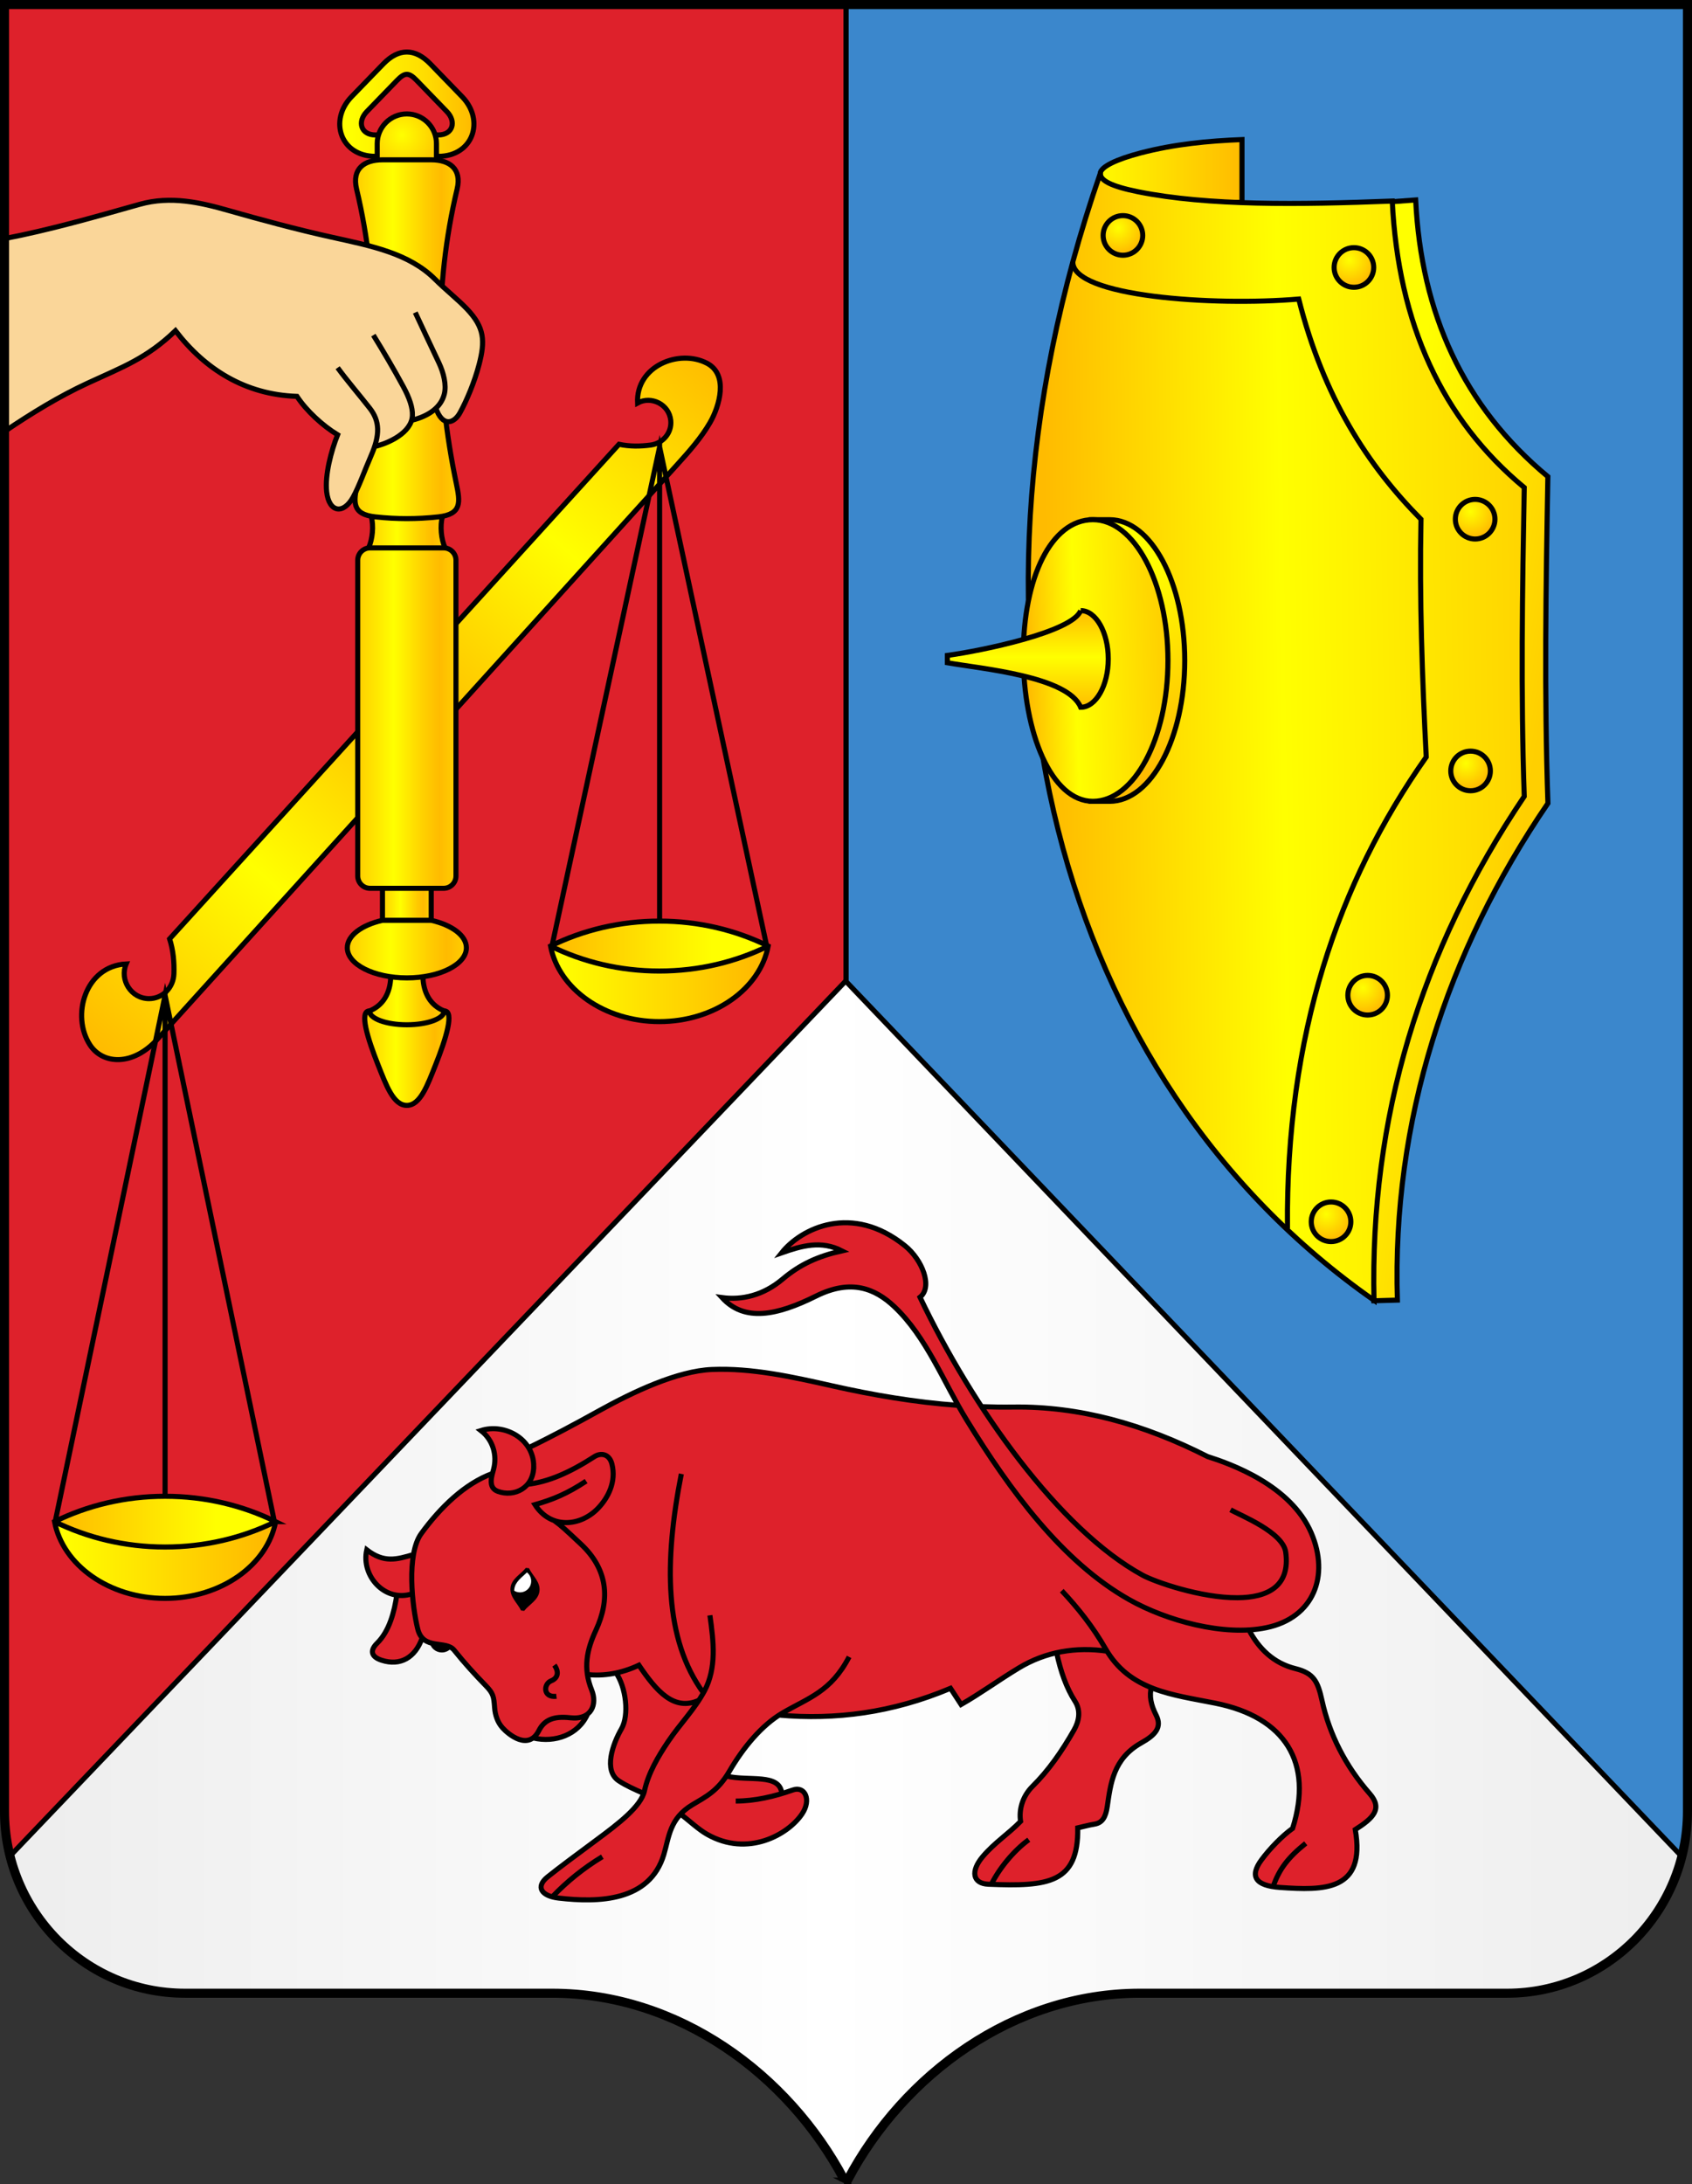 <?xml version="1.0" encoding="UTF-8" standalone="no"?>
<!-- Created with Inkscape (http://www.inkscape.org/) -->

<svg
   xmlns:dc="http://purl.org/dc/elements/1.1/"
   xmlns:cc="http://creativecommons.org/ns#"
   xmlns:rdf="http://www.w3.org/1999/02/22-rdf-syntax-ns#"
   xmlns:svg="http://www.w3.org/2000/svg"
   xmlns="http://www.w3.org/2000/svg"
   xmlns:xlink="http://www.w3.org/1999/xlink"
   xmlns:sodipodi="http://sodipodi.sourceforge.net/DTD/sodipodi-0.dtd"
   xmlns:inkscape="http://www.inkscape.org/namespaces/inkscape"
   width="300"
   height="387"
   id="svg3072"
   version="1.1"
   inkscape:version="0.48.1 "
   sodipodi:docname="ошмяны.svg">
  <rect width="100%" height="100%" fill="#333333" stroke="none"/>
  <defs
     id="defs3074">
    <linearGradient
       id="linearGradient3692"
       spreadMethod="pad"
       gradientTransform="matrix(-15.998,0,0,-14.203,247.499,442.761)"
       gradientUnits="userSpaceOnUse"
       y2="0"
       x2="0.99"
       y1="0"
       x1="0.01">
      <stop
         id="stop3694"
         offset="0"
         style="stop-opacity:1;stop-color:#ffcf00" />
      <stop
         id="stop3696"
         offset="0.17"
         style="stop-opacity:1;stop-color:#ffbb00" />
      <stop
         id="stop3698"
         offset="0.33"
         style="stop-opacity:1;stop-color:#ffcf00" />
      <stop
         id="stop3700"
         offset="0.64"
         style="stop-opacity:1;stop-color:#ffff00" />
      <stop
         id="stop3702"
         offset="1"
         style="stop-opacity:1;stop-color:#ffcf00" />
    </linearGradient>
    <linearGradient
       id="linearGradient3666"
       spreadMethod="pad"
       gradientTransform="matrix(-11.314,0,0,-23.29,245.126,430.744)"
       gradientUnits="userSpaceOnUse"
       y2="0"
       x2="0.99"
       y1="0"
       x1="0.01">
      <stop
         id="stop3668"
         offset="0"
         style="stop-opacity:1;stop-color:#ffcf00" />
      <stop
         id="stop3670"
         offset="0.17"
         style="stop-opacity:1;stop-color:#ffbb00" />
      <stop
         id="stop3672"
         offset="0.33"
         style="stop-opacity:1;stop-color:#ffcf00" />
      <stop
         id="stop3674"
         offset="0.64"
         style="stop-opacity:1;stop-color:#ffff00" />
      <stop
         id="stop3676"
         offset="1"
         style="stop-opacity:1;stop-color:#ffcf00" />
    </linearGradient>
    <linearGradient
       id="linearGradient3640"
       spreadMethod="pad"
       gradientTransform="matrix(-10.041,0,0,-17.636,244.482,436.015)"
       gradientUnits="userSpaceOnUse"
       y2="0"
       x2="0.99"
       y1="0"
       x1="0.01">
      <stop
         id="stop3642"
         offset="0"
         style="stop-opacity:1;stop-color:#ffcf00" />
      <stop
         id="stop3644"
         offset="0.17"
         style="stop-opacity:1;stop-color:#ffbb00" />
      <stop
         id="stop3646"
         offset="0.33"
         style="stop-opacity:1;stop-color:#ffcf00" />
      <stop
         id="stop3648"
         offset="0.64"
         style="stop-opacity:1;stop-color:#ffff00" />
      <stop
         id="stop3650"
         offset="1"
         style="stop-opacity:1;stop-color:#ffcf00" />
    </linearGradient>
    <linearGradient
       id="linearGradient3614"
       spreadMethod="pad"
       gradientTransform="matrix(-13.196,0,0,-83.966,246.08,492.116)"
       gradientUnits="userSpaceOnUse"
       y2="0"
       x2="0.99"
       y1="0"
       x1="0.01">
      <stop
         id="stop3616"
         offset="0"
         style="stop-opacity:1;stop-color:#ffcf00" />
      <stop
         id="stop3618"
         offset="0.17"
         style="stop-opacity:1;stop-color:#ffbb00" />
      <stop
         id="stop3620"
         offset="0.33"
         style="stop-opacity:1;stop-color:#ffcf00" />
      <stop
         id="stop3622"
         offset="0.64"
         style="stop-opacity:1;stop-color:#ffff00" />
      <stop
         id="stop3624"
         offset="1"
         style="stop-opacity:1;stop-color:#ffcf00" />
    </linearGradient>
    <linearGradient
       id="linearGradient3588"
       spreadMethod="pad"
       gradientTransform="matrix(-6.551,0,0,-10.336,242.715,447.658)"
       gradientUnits="userSpaceOnUse"
       y2="0"
       x2="0.99"
       y1="0"
       x1="0.01">
      <stop
         id="stop3590"
         offset="0"
         style="stop-opacity:1;stop-color:#ffcf00" />
      <stop
         id="stop3592"
         offset="0.17"
         style="stop-opacity:1;stop-color:#ffbb00" />
      <stop
         id="stop3594"
         offset="0.33"
         style="stop-opacity:1;stop-color:#ffcf00" />
      <stop
         id="stop3596"
         offset="0.64"
         style="stop-opacity:1;stop-color:#ffff00" />
      <stop
         id="stop3598"
         offset="1"
         style="stop-opacity:1;stop-color:#ffcf00" />
    </linearGradient>
    <linearGradient
       id="linearGradient3562"
       spreadMethod="pad"
       gradientTransform="matrix(-13.919,0,0,-88.503,246.447,543.551)"
       gradientUnits="userSpaceOnUse"
       y2="0"
       x2="0.99"
       y1="0"
       x1="0.01">
      <stop
         id="stop3564"
         offset="0"
         style="stop-opacity:1;stop-color:#ffcf00" />
      <stop
         id="stop3566"
         offset="0.17"
         style="stop-opacity:1;stop-color:#ffbb00" />
      <stop
         id="stop3568"
         offset="0.33"
         style="stop-opacity:1;stop-color:#ffcf00" />
      <stop
         id="stop3570"
         offset="0.64"
         style="stop-opacity:1;stop-color:#ffff00" />
      <stop
         id="stop3572"
         offset="1"
         style="stop-opacity:1;stop-color:#ffcf00" />
    </linearGradient>
    <linearGradient
       id="linearGradient3536"
       spreadMethod="pad"
       gradientTransform="matrix(-10.29,0,0,-11.315,244.609,497.233)"
       gradientUnits="userSpaceOnUse"
       y2="0"
       x2="0.99"
       y1="0"
       x1="0.01">
      <stop
         id="stop3538"
         offset="0"
         style="stop-opacity:1;stop-color:#ffcf00" />
      <stop
         id="stop3540"
         offset="0.17"
         style="stop-opacity:1;stop-color:#ffbb00" />
      <stop
         id="stop3542"
         offset="0.33"
         style="stop-opacity:1;stop-color:#ffcf00" />
      <stop
         id="stop3544"
         offset="0.64"
         style="stop-opacity:1;stop-color:#ffff00" />
      <stop
         id="stop3546"
         offset="1"
         style="stop-opacity:1;stop-color:#ffcf00" />
    </linearGradient>
    <radialGradient
       id="radialGradient3516"
       spreadMethod="pad"
       gradientTransform="matrix(8.808,0,0,8.808,238.691,546.814)"
       gradientUnits="userSpaceOnUse"
       r="0.71"
       cy="0"
       cx="0"
       fy="0"
       fx="0">
      <stop
         id="stop3518"
         offset="0"
         style="stop-opacity:1;stop-color:#ffff00" />
      <stop
         id="stop3520"
         offset="1"
         style="stop-opacity:1;stop-color:#ffbb00" />
    </radialGradient>
    <linearGradient
       id="linearGradient3494"
       spreadMethod="pad"
       gradientTransform="matrix(-19.051,0,0,-19.47,249.55,557.84)"
       gradientUnits="userSpaceOnUse"
       y2="0"
       x2="0.92"
       y1="0"
       x1="0.08">
      <stop
         id="stop3496"
         offset="0"
         style="stop-opacity:1;stop-color:#ffbb00" />
      <stop
         id="stop3498"
         offset="0.39"
         style="stop-opacity:1;stop-color:#ffdd00" />
      <stop
         id="stop3500"
         offset="1"
         style="stop-opacity:1;stop-color:#ffff00" />
    </linearGradient>
    <linearGradient
       id="linearGradient3470"
       spreadMethod="pad"
       gradientTransform="matrix(0,-13.123,35.456,0,311.077,483.827)"
       gradientUnits="userSpaceOnUse"
       y2="0"
       x2="1"
       y1="0"
       x1="0">
      <stop
         id="stop3472"
         offset="0"
         style="stop-opacity:1;stop-color:#ffbb00" />
      <stop
         id="stop3474"
         offset="0.47"
         style="stop-opacity:1;stop-color:#ffff00" />
      <stop
         id="stop3476"
         offset="1"
         style="stop-opacity:1;stop-color:#ffbb00" />
    </linearGradient>
    <linearGradient
       id="linearGradient3448"
       spreadMethod="pad"
       gradientTransform="matrix(-20.422,-0.613,1.137,-37.91,340.453,496.436)"
       gradientUnits="userSpaceOnUse"
       y2="0"
       x2="0.95"
       y1="0"
       x1="0.05">
      <stop
         id="stop3450"
         offset="0"
         style="stop-opacity:1;stop-color:#ffcf00" />
      <stop
         id="stop3452"
         offset="0.65"
         style="stop-opacity:1;stop-color:#ffff00" />
      <stop
         id="stop3454"
         offset="1"
         style="stop-opacity:1;stop-color:#ffbb00" />
    </linearGradient>
    <linearGradient
       id="linearGradient3428"
       spreadMethod="pad"
       gradientTransform="matrix(-17.09,43.213,-29.938,-11.84,357.265,458.664)"
       gradientUnits="userSpaceOnUse"
       y2="0"
       x2="0.79"
       y1="0"
       x1="0.21">
      <stop
         id="stop3430"
         offset="0"
         style="stop-opacity:1;stop-color:#ffbb00" />
      <stop
         id="stop3432"
         offset="1"
         style="stop-opacity:1;stop-color:#ffff00" />
    </linearGradient>
    <radialGradient
       id="radialGradient3408"
       spreadMethod="pad"
       gradientTransform="matrix(5.251,0,0,5.251,380.44,496.918)"
       gradientUnits="userSpaceOnUse"
       r="0.65"
       cy="0"
       cx="0"
       fy="0"
       fx="0">
      <stop
         id="stop3410"
         offset="0"
         style="stop-opacity:1;stop-color:#ffff00" />
      <stop
         id="stop3412"
         offset="1"
         style="stop-opacity:1;stop-color:#ffbb00" />
    </radialGradient>
    <radialGradient
       id="radialGradient3388"
       spreadMethod="pad"
       gradientTransform="matrix(5.251,0,0,5.251,379.833,463.554)"
       gradientUnits="userSpaceOnUse"
       r="0.65"
       cy="0"
       cx="0"
       fy="0"
       fx="0">
      <stop
         id="stop3390"
         offset="0"
         style="stop-opacity:1;stop-color:#ffff00" />
      <stop
         id="stop3392"
         offset="1"
         style="stop-opacity:1;stop-color:#ffbb00" />
    </radialGradient>
    <radialGradient
       id="radialGradient3368"
       spreadMethod="pad"
       gradientTransform="matrix(5.251,0,0,5.251,333.73,534.528)"
       gradientUnits="userSpaceOnUse"
       r="0.65"
       cy="0"
       cx="0"
       fy="0"
       fx="0">
      <stop
         id="stop3370"
         offset="0"
         style="stop-opacity:1;stop-color:#ffff00" />
      <stop
         id="stop3372"
         offset="1"
         style="stop-opacity:1;stop-color:#ffbb00" />
    </radialGradient>
    <radialGradient
       id="radialGradient3348"
       spreadMethod="pad"
       gradientTransform="matrix(5.251,0,0,5.251,364.364,530.282)"
       gradientUnits="userSpaceOnUse"
       r="0.65"
       cy="0"
       cx="0"
       fy="0"
       fx="0">
      <stop
         id="stop3350"
         offset="0"
         style="stop-opacity:1;stop-color:#ffff00" />
      <stop
         id="stop3352"
         offset="1"
         style="stop-opacity:1;stop-color:#ffbb00" />
    </radialGradient>
    <radialGradient
       id="radialGradient3328"
       spreadMethod="pad"
       gradientTransform="matrix(5.251,0,0,5.251,366.184,433.83)"
       gradientUnits="userSpaceOnUse"
       r="0.65"
       cy="0"
       cx="0"
       fy="0"
       fx="0">
      <stop
         id="stop3330"
         offset="0"
         style="stop-opacity:1;stop-color:#ffff00" />
      <stop
         id="stop3332"
         offset="1"
         style="stop-opacity:1;stop-color:#ffbb00" />
    </radialGradient>
    <radialGradient
       id="radialGradient3308"
       spreadMethod="pad"
       gradientTransform="matrix(5.251,0,0,5.251,361.331,403.803)"
       gradientUnits="userSpaceOnUse"
       r="0.65"
       cy="0"
       cx="0"
       fy="0"
       fx="0">
      <stop
         id="stop3310"
         offset="0"
         style="stop-opacity:1;stop-color:#ffff00" />
      <stop
         id="stop3312"
         offset="1"
         style="stop-opacity:1;stop-color:#ffbb00" />
    </radialGradient>
    <linearGradient
       id="linearGradient3286"
       spreadMethod="pad"
       gradientTransform="matrix(-75.227,-1.131,2.464,-163.854,394.601,556.29)"
       gradientUnits="userSpaceOnUse"
       y2="0"
       x2="0.95"
       y1="0"
       x1="0.05">
      <stop
         id="stop3288"
         offset="0"
         style="stop-opacity:1;stop-color:#ffcf00" />
      <stop
         id="stop3290"
         offset="0.54"
         style="stop-opacity:1;stop-color:#ffff00" />
      <stop
         id="stop3292"
         offset="1"
         style="stop-opacity:1;stop-color:#ffbb00" />
    </linearGradient>
    <linearGradient
       id="linearGradient3266"
       spreadMethod="pad"
       gradientTransform="matrix(-56.945,9.059,-24.626,-154.793,417.703,534.449)"
       gradientUnits="userSpaceOnUse"
       y2="0"
       x2="0.7"
       y1="0"
       x1="0.3">
      <stop
         id="stop3268"
         offset="0"
         style="stop-opacity:1;stop-color:#ffcf00" />
      <stop
         id="stop3270"
         offset="1"
         style="stop-opacity:1;stop-color:#ffff00" />
    </linearGradient>
    <linearGradient
       id="linearGradient3246"
       spreadMethod="pad"
       gradientTransform="matrix(-20.314,0,0,-9.48,350.15,547.278)"
       gradientUnits="userSpaceOnUse"
       y2="0"
       x2="1"
       y1="0"
       x1="0">
      <stop
         id="stop3248"
         offset="0"
         style="stop-opacity:1;stop-color:#ffbb00" />
      <stop
         id="stop3250"
         offset="1"
         style="stop-opacity:1;stop-color:#ffff00" />
    </linearGradient>
    <linearGradient
       id="linearGradient3226"
       spreadMethod="pad"
       gradientTransform="matrix(-29.722,0.014,-0.005,-10.49,287.278,439.207)"
       gradientUnits="userSpaceOnUse"
       y2="0"
       x2="0.94"
       y1="0"
       x1="0.06">
      <stop
         id="stop3228"
         offset="0"
         style="stop-opacity:1;stop-color:#ffbb00" />
      <stop
         id="stop3230"
         offset="1"
         style="stop-opacity:1;stop-color:#ffff00" />
    </linearGradient>
    <linearGradient
       id="linearGradient3208"
       spreadMethod="pad"
       gradientTransform="matrix(28.858,0,0,6.899,258.41,435.616)"
       gradientUnits="userSpaceOnUse"
       y2="0"
       x2="0.98"
       y1="0"
       x1="0.02">
      <stop
         id="stop3210"
         offset="0"
         style="stop-opacity:1;stop-color:#ffbb00" />
      <stop
         id="stop3212"
         offset="1"
         style="stop-opacity:1;stop-color:#ffff00" />
    </linearGradient>
    <linearGradient
       id="linearGradient3184"
       spreadMethod="pad"
       gradientTransform="matrix(-30.192,0.015,-0.005,-10.655,221.969,362.947)"
       gradientUnits="userSpaceOnUse"
       y2="0"
       x2="0.94"
       y1="0"
       x1="0.06">
      <stop
         id="stop3186"
         offset="0"
         style="stop-opacity:1;stop-color:#ffbb00" />
      <stop
         id="stop3188"
         offset="1"
         style="stop-opacity:1;stop-color:#ffff00" />
    </linearGradient>
    <linearGradient
       id="linearGradient3166"
       spreadMethod="pad"
       gradientTransform="matrix(29.315,0,0,7.008,192.644,359.3)"
       gradientUnits="userSpaceOnUse"
       y2="0"
       x2="0.98"
       y1="0"
       x1="0.02">
      <stop
         id="stop3168"
         offset="0"
         style="stop-opacity:1;stop-color:#ffbb00" />
      <stop
         id="stop3170"
         offset="1"
         style="stop-opacity:1;stop-color:#ffff00" />
    </linearGradient>
    <linearGradient
       id="linearGradient3128"
       spreadMethod="pad"
       gradientTransform="matrix(86.408,93.695,-93.365,86.104,242.812,381.377)"
       gradientUnits="userSpaceOnUse"
       y2="0"
       x2="0.98"
       y1="0"
       x1="0.02">
      <stop
         id="stop3130"
         offset="0"
         style="stop-opacity:1;stop-color:#ffbb00" />
      <stop
         id="stop3132"
         offset="0.26"
         style="stop-opacity:1;stop-color:#ffff00" />
      <stop
         id="stop3134"
         offset="0.5"
         style="stop-opacity:1;stop-color:#ffbb00" />
      <stop
         id="stop3136"
         offset="0.74"
         style="stop-opacity:1;stop-color:#ffff00" />
      <stop
         id="stop3138"
         offset="1"
         style="stop-opacity:1;stop-color:#ffbb00" />
    </linearGradient>
    <linearGradient
       id="linearGradient3106"
       spreadMethod="pad"
       gradientTransform="matrix(222.318,0,0,233.961,186.732,200.751)"
       gradientUnits="userSpaceOnUse"
       y2="0"
       x2="1"
       y1="0"
       x1="0">
      <stop
         id="stop3108"
         offset="0"
         style="stop-opacity:1;stop-color:#ededed" />
      <stop
         id="stop3110"
         offset="0.49"
         style="stop-opacity:1;stop-color:#ffffff" />
      <stop
         id="stop3112"
         offset="1"
         style="stop-opacity:1;stop-color:#ededed" />
    </linearGradient>
    <linearGradient
       inkscape:collect="always"
       xlink:href="#linearGradient3106"
       id="linearGradient5199"
       gradientUnits="userSpaceOnUse"
       gradientTransform="matrix(222.318,0,0,233.961,186.732,200.751)"
       spreadMethod="pad"
       x1="0"
       y1="0"
       x2="1"
       y2="0" />
    <linearGradient
       inkscape:collect="always"
       xlink:href="#linearGradient3128"
       id="linearGradient5201"
       gradientUnits="userSpaceOnUse"
       gradientTransform="matrix(86.408,93.695,-93.365,86.104,242.812,381.377)"
       spreadMethod="pad"
       x1="0.02"
       y1="0"
       x2="0.98"
       y2="0" />
    <linearGradient
       inkscape:collect="always"
       xlink:href="#linearGradient3184"
       id="linearGradient5205"
       gradientUnits="userSpaceOnUse"
       gradientTransform="matrix(-30.192,0.015,-0.005,-10.655,221.969,362.947)"
       spreadMethod="pad"
       x1="0.06"
       y1="0"
       x2="0.94"
       y2="0" />
    <linearGradient
       inkscape:collect="always"
       xlink:href="#linearGradient3226"
       id="linearGradient5209"
       gradientUnits="userSpaceOnUse"
       gradientTransform="matrix(-29.722,0.014,-0.005,-10.49,287.278,439.207)"
       spreadMethod="pad"
       x1="0.06"
       y1="0"
       x2="0.94"
       y2="0" />
    <linearGradient
       inkscape:collect="always"
       xlink:href="#linearGradient3246"
       id="linearGradient5211"
       gradientUnits="userSpaceOnUse"
       gradientTransform="matrix(-20.314,0,0,-9.48,350.15,547.278)"
       spreadMethod="pad"
       x1="0"
       y1="0"
       x2="1"
       y2="0" />
    <linearGradient
       inkscape:collect="always"
       xlink:href="#linearGradient3266"
       id="linearGradient5213"
       gradientUnits="userSpaceOnUse"
       gradientTransform="matrix(-56.945,9.059,-24.626,-154.793,417.703,534.449)"
       spreadMethod="pad"
       x1="0.3"
       y1="0"
       x2="0.7"
       y2="0" />
    <linearGradient
       inkscape:collect="always"
       xlink:href="#linearGradient3286"
       id="linearGradient5215"
       gradientUnits="userSpaceOnUse"
       gradientTransform="matrix(-75.227,-1.131,2.464,-163.854,394.601,556.29)"
       spreadMethod="pad"
       x1="0.05"
       y1="0"
       x2="0.95"
       y2="0" />
    <radialGradient
       inkscape:collect="always"
       xlink:href="#radialGradient3308"
       id="radialGradient5217"
       gradientUnits="userSpaceOnUse"
       gradientTransform="matrix(5.251,0,0,5.251,361.331,403.803)"
       spreadMethod="pad"
       cx="0"
       cy="0"
       fx="0"
       fy="0"
       r="0.65" />
    <radialGradient
       inkscape:collect="always"
       xlink:href="#radialGradient3328"
       id="radialGradient5219"
       gradientUnits="userSpaceOnUse"
       gradientTransform="matrix(5.251,0,0,5.251,366.184,433.83)"
       spreadMethod="pad"
       cx="0"
       cy="0"
       fx="0"
       fy="0"
       r="0.65" />
    <radialGradient
       inkscape:collect="always"
       xlink:href="#radialGradient3348"
       id="radialGradient5221"
       gradientUnits="userSpaceOnUse"
       gradientTransform="matrix(5.251,0,0,5.251,364.364,530.282)"
       spreadMethod="pad"
       cx="0"
       cy="0"
       fx="0"
       fy="0"
       r="0.65" />
    <radialGradient
       inkscape:collect="always"
       xlink:href="#radialGradient3368"
       id="radialGradient5223"
       gradientUnits="userSpaceOnUse"
       gradientTransform="matrix(5.251,0,0,5.251,333.73,534.528)"
       spreadMethod="pad"
       cx="0"
       cy="0"
       fx="0"
       fy="0"
       r="0.65" />
    <radialGradient
       inkscape:collect="always"
       xlink:href="#radialGradient3388"
       id="radialGradient5225"
       gradientUnits="userSpaceOnUse"
       gradientTransform="matrix(5.251,0,0,5.251,379.833,463.554)"
       spreadMethod="pad"
       cx="0"
       cy="0"
       fx="0"
       fy="0"
       r="0.65" />
    <radialGradient
       inkscape:collect="always"
       xlink:href="#radialGradient3408"
       id="radialGradient5227"
       gradientUnits="userSpaceOnUse"
       gradientTransform="matrix(5.251,0,0,5.251,380.44,496.918)"
       spreadMethod="pad"
       cx="0"
       cy="0"
       fx="0"
       fy="0"
       r="0.65" />
    <linearGradient
       inkscape:collect="always"
       xlink:href="#linearGradient3428"
       id="linearGradient5229"
       gradientUnits="userSpaceOnUse"
       gradientTransform="matrix(-17.09,43.213,-29.938,-11.84,357.265,458.664)"
       spreadMethod="pad"
       x1="0.21"
       y1="0"
       x2="0.79"
       y2="0" />
    <linearGradient
       inkscape:collect="always"
       xlink:href="#linearGradient3448"
       id="linearGradient5231"
       gradientUnits="userSpaceOnUse"
       gradientTransform="matrix(-20.422,-0.613,1.137,-37.91,340.453,496.436)"
       spreadMethod="pad"
       x1="0.05"
       y1="0"
       x2="0.95"
       y2="0" />
    <linearGradient
       inkscape:collect="always"
       xlink:href="#linearGradient3470"
       id="linearGradient5233"
       gradientUnits="userSpaceOnUse"
       gradientTransform="matrix(0,-13.123,35.456,0,311.077,483.827)"
       spreadMethod="pad"
       x1="0"
       y1="0"
       x2="1"
       y2="0" />
    <linearGradient
       inkscape:collect="always"
       xlink:href="#linearGradient3494"
       id="linearGradient5235"
       gradientUnits="userSpaceOnUse"
       gradientTransform="matrix(-19.051,0,0,-19.47,249.55,557.84)"
       spreadMethod="pad"
       x1="0.08"
       y1="0"
       x2="0.92"
       y2="0" />
    <radialGradient
       inkscape:collect="always"
       xlink:href="#radialGradient3516"
       id="radialGradient5237"
       gradientUnits="userSpaceOnUse"
       gradientTransform="matrix(8.808,0,0,8.808,238.691,546.814)"
       spreadMethod="pad"
       cx="0"
       cy="0"
       fx="0"
       fy="0"
       r="0.71" />
    <linearGradient
       inkscape:collect="always"
       xlink:href="#linearGradient3536"
       id="linearGradient5239"
       gradientUnits="userSpaceOnUse"
       gradientTransform="matrix(-10.29,0,0,-11.315,244.609,497.233)"
       spreadMethod="pad"
       x1="0.01"
       y1="0"
       x2="0.99"
       y2="0" />
    <linearGradient
       inkscape:collect="always"
       xlink:href="#linearGradient3562"
       id="linearGradient5241"
       gradientUnits="userSpaceOnUse"
       gradientTransform="matrix(-13.919,0,0,-88.503,246.447,543.551)"
       spreadMethod="pad"
       x1="0.01"
       y1="0"
       x2="0.99"
       y2="0" />
    <linearGradient
       inkscape:collect="always"
       xlink:href="#linearGradient3588"
       id="linearGradient5243"
       gradientUnits="userSpaceOnUse"
       gradientTransform="matrix(-6.551,0,0,-10.336,242.715,447.658)"
       spreadMethod="pad"
       x1="0.01"
       y1="0"
       x2="0.99"
       y2="0" />
    <linearGradient
       inkscape:collect="always"
       xlink:href="#linearGradient3614"
       id="linearGradient5245"
       gradientUnits="userSpaceOnUse"
       gradientTransform="matrix(-13.196,0,0,-83.966,242.88,492.116)"
       spreadMethod="pad"
       x1="0.01"
       y1="0"
       x2="0.99"
       y2="0" />
    <linearGradient
       inkscape:collect="always"
       xlink:href="#linearGradient3640"
       id="linearGradient5247"
       gradientUnits="userSpaceOnUse"
       gradientTransform="matrix(-10.041,0,0,-17.636,244.482,436.015)"
       spreadMethod="pad"
       x1="0.01"
       y1="0"
       x2="0.99"
       y2="0" />
    <linearGradient
       inkscape:collect="always"
       xlink:href="#linearGradient3666"
       id="linearGradient5249"
       gradientUnits="userSpaceOnUse"
       gradientTransform="matrix(-11.314,0,0,-23.29,245.126,430.744)"
       spreadMethod="pad"
       x1="0.01"
       y1="0"
       x2="0.99"
       y2="0" />
    <linearGradient
       inkscape:collect="always"
       xlink:href="#linearGradient3692"
       id="linearGradient5251"
       gradientUnits="userSpaceOnUse"
       gradientTransform="matrix(-15.998,0,0,-14.203,247.499,442.761)"
       spreadMethod="pad"
       x1="0.01"
       y1="0"
       x2="0.99"
       y2="0" />
    <linearGradient
       inkscape:collect="always"
       xlink:href="#linearGradient3208"
       id="linearGradient5378"
       gradientUnits="userSpaceOnUse"
       gradientTransform="matrix(28.858,0,0,6.899,258.41,435.616)"
       spreadMethod="pad"
       x1="0.02"
       y1="0"
       x2="0.747"
       y2="1.0692836e-014" />
    <linearGradient
       inkscape:collect="always"
       xlink:href="#linearGradient3166"
       id="linearGradient5380"
       gradientUnits="userSpaceOnUse"
       gradientTransform="matrix(29.315,0,0,7.008,192.644,359.3)"
       spreadMethod="pad"
       x1="0.02"
       y1="0"
       x2="0.735"
       y2="-2.9698466e-015" />
    <style
       id="style6333"
       type="text/css">
   
    .str0 {stroke:#FF6600;stroke-width:0.706}
    .fil1 {fill:none}
    .fil0 {fill:#A90000}
   
  </style>
  </defs>
  <sodipodi:namedview
     id="base"
     pagecolor="#ffffff"
     bordercolor="#666666"
     borderopacity="1.0"
     inkscape:pageopacity="0.0"
     inkscape:pageshadow="2"
     inkscape:zoom="1.3720932"
     inkscape:cx="150.00006"
     inkscape:cy="197.16492"
     inkscape:document-units="px"
     inkscape:current-layer="layer1"
     showgrid="false"
     inkscape:window-width="1280"
     inkscape:window-height="750"
     inkscape:window-x="-8"
     inkscape:window-y="-8"
     inkscape:window-maximized="1"
     fit-margin-top="0"
     fit-margin-left="0"
     fit-margin-right="0"
     fit-margin-bottom="0" />
  <g
     inkscape:label="Layer 1"
     inkscape:groupmode="layer"
     id="layer1"
     transform="translate(-88.354,-511.926)">
    <path
       style="fill:#a90000"
       inkscape:connector-curvature="0"
       class="fil0"
       d="m 310.106,697.454 c 2.935,0 5.315,2.38 5.315,5.315 l 0,5.314 c 0,2.935 -2.38,5.315 -5.315,5.315 l -5.315,0 0,-15.944 z m 0,21.259 c 5.87,0 10.63,-4.76 10.63,-10.63 l 0,-5.314 c 0,-5.87 -4.76,-10.63 -10.63,-10.63 l -10.63,0 0,26.574 z m -21.26,-26.574 5.315,0 0,26.574 -5.315,0 z m -10.63,0 5.315,0 0,26.574 -5.315,0 -10.63,-16.684 0,16.684 -5.315,0 0,-26.574 5.315,0 10.63,16.684 z m -79.724,3.6e-4 15.945,0 0,5.315 -10.63,0 0,5.315 10.63,0 0,5.315 -10.63,0 0,5.315 10.63,0 0,5.315 -15.945,0 z m -21.26,-7.1e-4 5.315,0 0,21.26 10.63,0 0,5.315 -15.945,0 z m 55.809,21.26 5.314,0 c 4.402,0 7.972,-3.57 7.972,-7.972 0,-4.402 -3.636,-7.957 -7.972,-7.972 l -5.314,0 0,5.315 5.314,0 c 1.467,0 2.657,1.19 2.657,2.657 0,1.467 -1.19,2.657 -2.657,2.657 l -5.314,0 z m 5.314,-26.575 c 10.272,0 18.602,8.33 18.602,18.602 0,10.272 -8.33,18.602 -18.602,18.602 -10.272,0 -18.602,-8.33 -18.602,-18.602 0,-10.272 8.33,-18.602 18.602,-18.602 z m -13.287,18.602 c 0,7.337 5.95,13.287 13.287,13.287 7.337,0 13.287,-5.95 13.287,-13.287 0,-7.337 -5.95,-13.287 -13.287,-13.287 -7.337,0 -13.287,5.95 -13.287,13.287 z"
       id="path6337"
       sodipodi:nodetypes="ssssccsssssccscccccccccccccccccccccccccccccccccccccsscccsssccssssssssss" />
    <path
       inkscape:connector-curvature="0"
       d="m 238.354,512.729 0.358,0 148.839,0 0,320.153 c 0,4.558 -0.942,8.894 -2.635,12.825 l -146.503,0 -0.059,0 0,-332.978 z"
       style="fill:#3b87cc;fill-opacity:1;fill-rule:evenodd;stroke:#000000;stroke-width:0.9;stroke-linecap:butt;stroke-linejoin:miter;stroke-miterlimit:10;stroke-opacity:1;stroke-dasharray:none"
       id="path3092" />
    <path
       inkscape:connector-curvature="0"
       d="m 89.156,512.729 149.198,0 0,332.978 -146.564,0 c -1.694,-3.931 -2.634,-8.267 -2.634,-12.825 l 0,-320.153 z"
       style="fill:#de212b;fill-opacity:1;fill-rule:evenodd;stroke:#000000;stroke-width:0.9;stroke-linecap:butt;stroke-linejoin:miter;stroke-miterlimit:10;stroke-opacity:1;stroke-dasharray:none"
       id="path3094" />
    <g
       id="g3096"
       transform="matrix(1.337,0,0,-1.337,-159.586,1266.974)"
       style="stroke:#000000;stroke-width:0.673;stroke-miterlimit:10;stroke-opacity:1;stroke-dasharray:none">
      <g
         id="g3098"
         style="stroke:#000000;stroke-width:0.673;stroke-miterlimit:10;stroke-opacity:1;stroke-dasharray:none">
        <g
           id="g3104"
           style="stroke:#000000;stroke-width:0.673;stroke-miterlimit:10;stroke-opacity:1;stroke-dasharray:none">
          <path
             inkscape:connector-curvature="0"
             d="m 297.332,275.789 c -7.396,13.908 -21.954,24.677 -38.701,24.677 l -48.697,-9e-4 c -11.198,0 -20.601,7.762 -23.201,18.238 L 297.591,434.712 408.449,318.704 c -2.6,-10.476 -12.003,-18.239 -23.201,-18.239 l -48.698,9e-4 c -16.747,3e-4 -31.305,-10.769 -38.701,-24.677 l -0.518,0 z"
             style="fill:url(#linearGradient5199);fill-rule:evenodd;stroke:#000000;stroke-width:0.673;stroke-miterlimit:10;stroke-opacity:1;stroke-dasharray:none"
             id="path3114" />
        </g>
      </g>
    </g>
    <g
       id="g3118"
       transform="matrix(1.337,0,0,-1.337,-159.586,1266.974)"
       style="stroke:#000000;stroke-width:0.673;stroke-miterlimit:4;stroke-opacity:1;stroke-dasharray:none">
      <g
         id="g3120"
         style="stroke:#000000;stroke-width:0.673;stroke-miterlimit:4;stroke-opacity:1;stroke-dasharray:none">
        <g
           id="g3126"
           style="stroke:#000000;stroke-width:0.673;stroke-miterlimit:4;stroke-opacity:1;stroke-dasharray:none">
          <path
             inkscape:connector-curvature="0"
             d="m 206.305,426.988 c -3.244,-3.583 -7.229,-3.338 -8.927,-0.745 -2.531,3.866 -0.643,10.448 4.799,10.735 -0.902,-2.104 0.648,-4.599 3.033,-4.599 1.822,0 3.241,1.479 3.3,3.3 0.05,1.543 -0.083,3.081 -0.574,4.621 l 59.596,65.55 c 1.426,-0.302 2.818,-0.283 4.199,-0.1 1.629,0.216 2.829,1.623 2.665,3.258 -0.214,2.141 -2.593,3.308 -4.401,2.31 -0.231,4.91 5.508,7.197 9.205,5.272 2.887,-1.503 1.665,-5.68 0.405,-7.864 -1.164,-2.017 -2.779,-3.833 -4.332,-5.548 l -68.97,-76.189 z"
             style="fill:url(#linearGradient5201);fill-rule:evenodd;stroke:#000000;stroke-width:0.673;stroke-miterlimit:4;stroke-opacity:1;stroke-dasharray:none"
             id="path3140" />
        </g>
      </g>
    </g>
    <path
       inkscape:connector-curvature="0"
       d="m 175.543,772.918 c 0.036,-0.135 0.072,-0.264 0.106,-0.386 l 2.7e-4,0 c 0.028,-0.1 0.052,-0.187 0.085,-0.311 l 0.003,-0.009 0,-8e-4 c 0.088,-0.337 0.15,-0.679 0.185,-1.02 0.035,-0.342 0.043,-0.687 0.024,-1.031 -0.095,-1.757 -0.896,-3.462 -2.412,-4.629 l -0.218,-0.169 0.263,-0.083 c 0.727,-0.23 1.48,-0.341 2.229,-0.341 l 0,-3.9e-4 c 1.534,0 3.053,0.462 4.306,1.294 0.805,0.535 1.502,1.221 2.022,2.037 2.029,-0.98 4.061,-2.016 6.096,-3.088 2.112,-1.113 4.229,-2.268 6.348,-3.442 2.969,-1.646 6.428,-3.403 9.908,-4.78 3.488,-1.38 7.003,-2.38 10.079,-2.507 3.555,-0.147 7.123,0.179 10.701,0.744 3.578,0.565 7.159,1.368 10.748,2.175 3.535,0.795 7.163,1.516 10.873,2.108 3.617,0.576 7.32,1.031 11.101,1.314 -0.642,-1.156 -1.27,-2.334 -1.901,-3.519 -2.637,-4.954 -5.321,-9.999 -9.285,-13.73 -1.672,-1.573 -3.557,-2.797 -5.791,-3.243 -2.234,-0.445 -4.825,-0.114 -7.912,1.42 -3.476,1.728 -6.666,2.89 -9.491,3.072 -2.848,0.184 -5.324,-0.624 -7.348,-2.842 l -0.267,-0.292 0.392,0.052 0.017,0.003 c 0.497,0.066 0.998,0.106 1.499,0.117 0.503,0.011 1.008,-0.005 1.511,-0.052 2.588,-0.24 5.191,-1.27 7.624,-3.322 1.569,-1.323 3.151,-2.344 4.872,-3.152 1.609,-0.756 3.339,-1.326 5.291,-1.784 -1.678,-0.775 -3.293,-0.962 -4.906,-0.812 -1.739,0.162 -3.486,0.719 -5.314,1.357 l -0.47,0.164 0.31,-0.39 0.034,-0.043 8.1e-4,-2.6e-4 c 1.762,-2.194 4.901,-4.393 8.771,-5.109 3.87,-0.716 8.472,0.047 13.159,3.775 l 0.092,0.074 2.6e-4,8.1e-4 c 0.587,0.471 1.131,1.024 1.612,1.623 0.967,1.204 1.683,2.598 1.989,3.902 0.311,1.324 0.201,2.562 -0.494,3.427 -0.098,0.121 -0.206,0.234 -0.327,0.34 1.295,2.712 2.703,5.459 4.206,8.198 1.522,2.773 3.146,5.545 4.852,8.273 0.576,0.92 1.162,1.835 1.756,2.744 l 0.104,0.004 0.772,0.025 0.775,0.02 c 1.291,0.028 2.596,0.035 3.891,0.017 5.873,-0.08 11.679,0.68 17.429,2.179 5.744,1.498 11.434,3.733 17.08,6.603 1.98,0.63 5.667,1.886 9.319,4.051 3.668,2.175 7.303,5.269 9.148,9.571 0.464,1.083 0.807,2.165 1.028,3.229 0.576,2.773 0.326,5.422 -0.73,7.661 -1.058,2.243 -2.922,4.075 -5.571,5.211 -0.857,0.368 -1.799,0.663 -2.821,0.876 l -3.9e-4,0 -0.011,0.002 c -0.915,0.19 -1.869,0.314 -2.849,0.381 0.852,1.566 1.899,2.959 3.189,4.079 1.338,1.162 2.939,2.035 4.853,2.509 1.649,0.409 2.665,0.986 3.365,1.895 0.696,0.903 1.07,2.125 1.445,3.831 l -4e-4,0 0.002,0.01 4e-4,6.7e-4 c 0.186,0.849 0.403,1.689 0.647,2.515 0.245,0.827 0.519,1.644 0.823,2.449 1.558,4.139 3.886,7.98 6.961,11.497 1.229,1.405 1.378,2.547 0.806,3.605 -0.547,1.012 -1.763,1.929 -3.317,2.927 0.934,5.485 -0.491,8.208 -3.137,9.493 -2.635,1.279 -6.468,1.108 -10.374,0.836 -1.726,-0.12 -2.954,-0.452 -3.685,-0.993 -0.292,-0.216 -0.507,-0.467 -0.642,-0.75 -0.136,-0.285 -0.193,-0.601 -0.169,-0.947 0.048,-0.688 0.417,-1.502 1.106,-2.434 l -2.7e-4,0 0.002,-0.004 0.004,-0.005 c 0.206,-0.278 0.425,-0.56 0.654,-0.844 l 4.1e-4,-8e-4 c 0.228,-0.281 0.47,-0.569 0.721,-0.856 1.273,-1.454 2.769,-2.882 4.13,-3.87 0.309,-0.981 0.556,-1.934 0.741,-2.855 0.904,-4.502 0.367,-8.361 -1.515,-11.445 -1.882,-3.085 -5.115,-5.405 -9.598,-6.826 -1.007,-0.319 -2.075,-0.593 -3.199,-0.819 l 0,8e-4 -0.027,-0.005 -4e-4,0 c -0.817,-0.164 -1.597,-0.311 -2.371,-0.458 -3.091,-0.584 -6.119,-1.157 -8.869,-2.24 -0.132,0.691 -0.133,1.367 -0.015,2.052 0.141,0.815 0.45,1.649 0.905,2.547 0.579,1.145 0.53,2.078 0.015,2.906 -0.503,0.808 -1.451,1.504 -2.689,2.198 -4.735,2.653 -5.341,6.822 -5.908,10.729 l -0.068,0.465 0,4e-4 c -0.142,0.968 -0.37,1.71 -0.745,2.244 -0.384,0.546 -0.919,0.871 -1.663,0.989 -0.656,0.104 -1.305,0.263 -1.954,0.421 -0.29,0.071 -0.581,0.142 -0.866,0.207 0.048,4.898 -1.282,7.515 -3.965,8.856 -2.68,1.34 -6.699,1.384 -12.042,1.162 -0.602,-0.025 -1.099,-0.145 -1.489,-0.343 l 0,-3.9e-4 c -0.473,-0.242 -0.789,-0.599 -0.943,-1.044 -0.151,-0.439 -0.142,-0.96 0.032,-1.534 0.205,-0.677 0.641,-1.435 1.315,-2.228 1.204,-1.418 2.497,-2.509 3.803,-3.61 0.957,-0.807 1.921,-1.623 2.857,-2.57 -0.221,-1.501 0.066,-3.153 0.905,-4.622 0.166,-0.291 0.355,-0.576 0.564,-0.849 0.209,-0.273 0.441,-0.538 0.695,-0.79 l 0,-2.7e-4 0.012,-0.012 10e-4,-8e-4 c 1.394,-1.379 2.692,-2.923 3.907,-4.594 1.217,-1.673 2.352,-3.473 3.424,-5.364 0.589,-1.041 0.971,-2.277 0.74,-3.505 -0.044,-0.238 -0.112,-0.477 -0.205,-0.711 l -4e-4,-6.8e-4 c -0.093,-0.236 -0.213,-0.47 -0.36,-0.701 l -4.1e-4,3.9e-4 -0.006,-0.01 -0.001,-0.002 c -0.779,-1.209 -1.424,-2.555 -1.963,-4.018 -0.514,-1.394 -0.932,-2.897 -1.277,-4.486 -0.822,0.189 -1.631,0.425 -2.426,0.707 -0.706,0.25 -1.402,0.537 -2.083,0.86 -0.683,0.323 -1.354,0.684 -2.014,1.081 l -2.7e-4,-2.7e-4 -0.012,0.006 0,8e-4 c -1.592,0.96 -3.113,1.961 -4.612,2.949 -1.877,1.236 -3.724,2.452 -5.614,3.528 l -0.118,0.067 -0.074,-0.113 -1.808,-2.772 c -5.158,2.162 -10.252,3.558 -15.29,4.304 -5.058,0.75 -10.062,0.847 -15.02,0.414 -2.4,1.563 -4.599,3.865 -6.495,6.467 -0.403,0.552 -0.791,1.118 -1.166,1.693 -0.37,0.568 -0.73,1.153 -1.078,1.75 l -0.002,0.004 0,4e-4 c -0.132,0.226 -0.264,0.44 -0.397,0.647 1.213,0.265 2.561,0.315 3.852,0.361 2.896,0.104 5.516,0.198 5.86,2.647 0.597,-0.182 1.194,-0.378 1.793,-0.588 0.501,-0.175 0.957,-0.184 1.344,-0.062 l 0,4.1e-4 c 0.387,0.123 0.704,0.376 0.925,0.724 0.218,0.341 0.345,0.774 0.358,1.261 0.02,0.75 -0.228,1.638 -0.826,2.529 -1.803,2.689 -6.066,5.552 -11.021,5.402 -0.964,-0.029 -1.956,-0.173 -2.96,-0.453 -1.004,-0.28 -2.022,-0.698 -3.038,-1.276 l -0.001,-10e-4 -0.005,-0.002 c -1.069,-0.609 -2.116,-1.475 -3.214,-2.385 -0.453,-0.375 -0.916,-0.76 -1.398,-1.139 -1.486,1.631 -1.949,3.491 -2.409,5.346 -0.142,0.571 -0.284,1.142 -0.451,1.697 l 0,4.1e-4 c -1.272,4.207 -4.199,6.365 -7.703,7.366 -3.482,0.994 -7.532,0.843 -11.087,0.432 -1.017,-0.117 -1.827,-0.375 -2.381,-0.732 -0.39,-0.251 -0.657,-0.554 -0.784,-0.893 -0.13,-0.345 -0.116,-0.724 0.058,-1.122 0.179,-0.41 0.531,-0.841 1.072,-1.275 0.942,-0.756 2.242,-1.752 3.736,-2.875 1.483,-1.115 3.179,-2.373 4.913,-3.655 1.952,-1.443 3.928,-2.928 5.487,-4.392 1.334,-1.253 2.364,-2.49 2.81,-3.671 -1.581,-0.696 -3.099,-1.37 -4.346,-2.204 l -10e-4,-10e-4 -0.002,-10e-4 c -2.024,-1.355 -1.713,-4.22 -0.79,-6.73 0.177,-0.482 0.377,-0.952 0.586,-1.394 0.21,-0.443 0.43,-0.86 0.647,-1.235 l 0.001,-10e-4 10e-4,-0.003 c 1.001,-1.731 0.974,-4.749 0.221,-7.251 -0.147,-0.489 -0.321,-0.958 -0.52,-1.389 -0.174,-0.379 -0.367,-0.733 -0.578,-1.052 -0.176,0.037 -0.352,0.071 -0.527,0.102 -1.443,0.254 -2.885,0.314 -4.329,0.182 0.136,0.823 0.373,1.671 0.728,2.552 0.308,0.764 0.431,1.564 0.348,2.297 l 0,4e-4 c -0.063,0.555 -0.246,1.074 -0.556,1.512 -0.151,0.213 -0.331,0.406 -0.544,0.576 -1.216,2.688 -3.728,4.196 -6.484,4.494 -0.537,0.058 -1.084,0.07 -1.631,0.036 -0.546,-0.034 -1.094,-0.114 -1.635,-0.24 -0.462,0.323 -0.962,0.452 -1.468,0.445 -0.594,-0.009 -1.196,-0.204 -1.755,-0.486 -1.013,-0.512 -1.891,-1.315 -2.327,-1.8 l 0,-4e-4 -0.02,-0.022 -3.9e-4,-4e-4 c -0.124,-0.139 -0.239,-0.285 -0.345,-0.434 -0.107,-0.151 -0.206,-0.307 -0.296,-0.466 -0.459,-0.816 -0.713,-1.759 -0.785,-2.761 -0.069,-0.968 -0.127,-1.59 -0.33,-2.129 -0.203,-0.538 -0.557,-1.012 -1.221,-1.693 -0.929,-0.953 -1.857,-1.935 -2.784,-2.967 -0.928,-1.034 -1.861,-2.124 -2.801,-3.294 -0.555,-0.691 -1.524,-0.822 -2.539,-0.959 -1.054,-0.142 -2.155,-0.292 -2.962,-1.045 -0.93,2.452 -2.561,3.9 -4.63,4.138 -0.411,0.047 -0.84,0.046 -1.283,-0.004 -0.441,-0.05 -0.898,-0.15 -1.368,-0.301 l 0,4e-4 -0.006,-0.003 -4e-4,-4e-4 c -0.611,-0.197 -1.051,-0.447 -1.335,-0.735 -0.194,-0.198 -0.316,-0.413 -0.369,-0.642 l 0,-4e-4 c -0.053,-0.229 -0.038,-0.472 0.042,-0.72 0.121,-0.373 0.389,-0.765 0.79,-1.159 1.074,-1.056 1.828,-2.427 2.369,-3.905 0.52,-1.422 0.845,-2.948 1.067,-4.385 -0.103,-0.018 -0.205,-0.037 -0.306,-0.059 -1.13,-0.256 -2.153,-0.836 -2.983,-1.631 l -4.1e-4,3.9e-4 c -0.829,-0.793 -1.468,-1.8 -1.833,-2.911 -0.37,-1.126 -0.46,-2.361 -0.183,-3.588 l 0.05,-0.221 0.179,0.138 c 2.992,2.306 5.157,1.686 8.074,0.838 0.264,-1.466 0.704,-2.752 1.382,-3.684 l 0,-6.8e-4 0.004,-0.005 4e-4,4.1e-4 c 0.473,-0.651 0.965,-1.292 1.472,-1.916 0.507,-0.624 1.036,-1.239 1.584,-1.838 2.789,-3.048 6.031,-5.61 9.559,-6.916"
       style="fill:#de212b;fill-opacity:1;fill-rule:nonzero;stroke:none"
       id="path3146" />
    <path
       inkscape:connector-curvature="0"
       d="m 182.987,771.735 c 0,3.835 -3.43,5.543 -6.378,4.453 -1.827,-0.676 -1.025,-2.835 -0.736,-3.93 0.647,-2.453 -0.094,-5.177 -2.252,-6.84 4.237,-1.344 9.366,1.492 9.366,6.317 z m -21.34,15.662 c -2.991,0.869 -5.194,1.525 -8.267,-0.843 -1.046,4.628 3.246,9.367 8.05,7.787 m 30.848,-19.963 c -3.352,2.226 -5.89,3.258 -9.07,4.169 2.817,4.385 8.086,3.901 11.212,0.611 1.754,-1.845 3.229,-4.648 2.43,-7.82 -0.436,-1.731 -1.898,-2.08 -3.135,-1.28 -4.338,2.806 -8.216,4.498 -11.893,4.886 m 4.752,6.395 c 1.4,1.003 1.945,1.556 4.738,4.159 4.814,4.487 5.272,9.761 2.689,15.324 -1.603,3.451 -2.307,6.691 -0.733,10.596 0.999,2.479 0.004,5.328 -3.83,4.891 -2.946,-0.336 -4.595,0.408 -5.542,2.282 -1.837,3.633 -5.403,0.663 -6.438,-0.489 -0.863,-0.961 -1.31,-2.221 -1.409,-3.598 -0.14,-1.962 -0.234,-2.52 -1.592,-3.913 -1.852,-1.9 -3.702,-3.918 -5.575,-6.251 -1.482,-1.846 -5.506,0.092 -6.465,-3.774 -0.981,-3.954 -2.043,-13.224 0.623,-16.888 3.356,-4.612 7.717,-8.861 12.625,-10.652 m 7.253,46.868 c 3.823,0.897 7.965,-0.542 9.617,-4.238 M 158.714,794.545 c -0.447,2.998 -1.323,6.413 -3.505,8.558 -1.25,1.228 -1.141,2.386 0.815,3.017 3.289,1.06 5.922,-0.435 7.172,-3.913 m 18.75,-33.686 c 4.234,-2.037 8.469,-4.307 12.702,-6.655 5.928,-3.286 13.806,-7.015 19.922,-7.269 7.093,-0.294 14.233,1.3 21.412,2.915 7.075,1.591 14.517,2.884 22.278,3.446 m 4.14,0.228 c 1.847,0.068 3.739,0.093 5.612,0.068 11.72,-0.161 23.172,3.037 34.453,8.772 3.944,1.256 14.726,5.005 18.389,13.545 3.25,7.579 0.457,15.024 -7.991,16.78 -7.528,1.564 -17.698,-1.246 -24.31,-4.98 -11.938,-6.741 -21.228,-19.523 -28.772,-31.779 -4.091,-6.647 -7.147,-14.756 -12.881,-20.152 -3.381,-3.182 -7.628,-4.948 -13.866,-1.848 -6.92,3.44 -12.688,4.626 -16.668,0.263 3.587,0.482 7.342,-0.403 10.762,-3.287 3.119,-2.63 6.287,-4.055 10.5,-4.996 -3.675,-1.875 -7.024,-0.924 -10.698,0.36 3.475,-4.371 12.491,-8.802 21.854,-1.28 3.101,2.491 4.993,7.293 2.692,9.142 9.332,19.579 24.692,41.17 39.439,49.238 2.189,1.197 10.348,4.054 16.857,4.01 5.226,-0.035 9.388,-1.942 8.545,-8.078 -0.486,-3.533 -7.964,-6.486 -9.783,-7.504 m 3.269,21.297 c 1.756,3.316 4.361,5.886 8.236,6.847 3.23,0.801 3.963,2.242 4.704,5.617 1.337,6.094 4.175,11.63 8.466,16.535 2.364,2.702 0.59,4.354 -2.56,6.368 1.906,10.94 -5.569,10.796 -13.344,10.255 -4.364,-0.303 -5.456,-1.957 -3.28,-4.899 1.455,-1.968 3.621,-4.207 5.515,-5.571 3.7,-11.676 -1.327,-19.694 -13.667,-22.174 -7.623,-1.532 -15.211,-2.18 -19.519,-9.682 -2.252,-3.922 -4.946,-7.276 -7.745,-10.258 m -84.291,14.838 c 3.106,0.355 6.211,-0.191 9.318,-1.638 3.103,4.595 6.208,8.203 10.625,6.223 m -3.106,-40.121 c -3.08,15.612 -3.026,29.314 3.923,38.812 m 1.144,-13.756 c 0.658,4.641 1.213,9.34 -0.981,13.429 -1.748,3.259 -4.339,5.848 -6.388,8.891 -1.809,2.689 -3.538,5.6 -4.237,8.795 -0.604,2.757 -4.607,5.812 -8.519,8.704 -3.452,2.552 -6.766,5.017 -8.645,6.526 -2.211,1.775 -1.108,3.412 1.962,3.766 7.079,0.818 16.125,0.607 18.635,-7.697 0.937,-3.102 0.998,-6.414 5.068,-8.843 2.407,-1.436 4.533,-2.461 6.538,-5.896 2.468,-4.228 5.726,-8.187 9.437,-10.363 4.587,-2.689 8.583,-3.736 11.812,-9.944 m -12.423,10.317 c 9.931,0.874 20.038,-0.381 30.404,-4.749 l 1.873,2.873 c 3.408,-1.94 6.665,-4.329 10.223,-6.475 4.74,-2.859 10.107,-3.82 15.856,-2.948 m -9.154,0.164 c 0.706,3.332 1.724,6.279 3.27,8.679 1.103,1.714 0.678,3.591 -0.164,5.077 -2.15,3.793 -4.552,7.218 -7.356,9.99 -1.787,1.766 -2.455,4.148 -2.125,6.223 -2.235,2.278 -4.608,3.759 -6.702,6.223 -2.218,2.61 -1.795,4.798 0.981,4.913 10.645,0.442 15.995,-0.17 15.856,-9.989 0.981,-0.218 1.95,-0.497 2.942,-0.655 1.408,-0.224 2.011,-1.219 2.289,-3.111 0.598,-4.072 1.061,-8.506 6.048,-11.3 2.437,-1.365 3.723,-2.725 2.615,-4.913 -0.923,-1.823 -1.254,-3.385 -0.817,-5.077 m -94.973,-2.456 c 1.8,2.566 2.402,7.532 0.981,9.989 -1.54,2.661 -3.201,7.354 -0.49,9.171 1.285,0.861 2.867,1.552 4.509,2.275 m 6.418,3.577 c 1.698,1.319 3.216,2.763 4.766,3.646 7.189,4.092 14.359,0.069 16.836,-3.624 1.694,-2.526 0.497,-4.984 -1.633,-4.237 -3.383,1.187 -6.757,1.965 -10.135,1.965 m -1.634,-4.422 c 3.978,0.955 9.481,-0.574 9.808,3.111 m -31.822,11.171 c -3.318,2.008 -6.272,4.39 -8.864,7.104 m 84.475,-10.113 c -2.687,1.94 -5.29,5.16 -6.631,7.894 m 55.736,-7.255 c -3.235,2.596 -4.668,4.593 -5.75,7.541 M 186.645,806.983 c 0.815,1.123 0.711,2.275 -0.578,2.788 -1.368,0.545 -1.461,3.023 0.946,2.735"
       style="fill:none;stroke:#000000;stroke-width:0.9;stroke-linecap:butt;stroke-linejoin:miter;stroke-miterlimit:10;stroke-opacity:1;stroke-dasharray:none"
       id="path3148"
       sodipodi:nodetypes="scccscccccccccccccccccccccccccccccccscccccccccccscccccccccsccccccccccccccccccccccsccccccccccccccccccccccccccccccccccccccccc" />
    <path
       inkscape:connector-curvature="0"
       d="m 178.873,793.27 c 0.182,-1.62 1.801,-2.362 2.713,-3.517 l 0.561,0.062 0.01,0.018 c 0.633,1.318 2.032,2.407 1.851,4.013 -0.182,1.619 -1.801,2.363 -2.713,3.52 l -0.562,-0.06 -0.009,-0.018 -0.001,-0.003 c -0.633,-1.32 -2.033,-2.407 -1.851,-4.017"
       style="fill:#000000;fill-opacity:1;fill-rule:nonzero;stroke:none"
       id="path3150" />
    <path
       inkscape:connector-curvature="0"
       d="m 168.414,803.92 c -0.406,0.501 -1.026,0.822 -1.721,0.822 -1.067,0 -1.958,-0.755 -2.169,-1.76 1.311,0.447 2.884,0.286 3.89,0.938"
       style="fill:#000000;fill-opacity:1;fill-rule:evenodd;stroke:none"
       id="path3152" />
    <path
       inkscape:connector-curvature="0"
       d="m 181.792,790.553 c 0.454,0.365 0.746,0.925 0.746,1.552 0,1.097 -0.889,1.986 -1.987,1.986 -0.377,0 -0.728,-0.107 -1.028,-0.291 0.001,-0.077 0.005,-0.154 0.014,-0.234 0.154,-1.373 1.341,-2.116 2.255,-3.014"
       style="fill:#ffffff;fill-opacity:1;fill-rule:evenodd;stroke:none"
       id="path3154" />
    <g
       id="g3156"
       transform="matrix(1.337,0,0,-1.337,-159.586,1266.974)"
       style="stroke-width:0.673;stroke-miterlimit:10;stroke-dasharray:none">
      <g
         id="g3158"
         style="stroke-width:0.673;stroke-miterlimit:10;stroke-dasharray:none">
        <g
           id="g3164"
           style="stroke-width:0.673;stroke-miterlimit:10;stroke-dasharray:none">
          <path
             inkscape:connector-curvature="0"
             d="m 192.652,362.947 0.006,0.003 c 4.358,2.142 9.346,3.358 14.648,3.358 5.301,0 10.29,-1.216 14.648,-3.358 l 0.006,-0.003 c -4.359,-2.144 -9.35,-3.362 -14.654,-3.362 -5.303,0 -10.294,1.218 -14.653,3.362"
             style="fill:url(#linearGradient5380);fill-rule:evenodd;stroke:none"
             id="path3172" />
        </g>
      </g>
    </g>
    <g
       id="g3174"
       transform="matrix(1.337,0,0,-1.337,-159.586,1266.974)"
       style="stroke-width:0.673;stroke-miterlimit:10;stroke-dasharray:none">
      <g
         id="g3176"
         style="stroke-width:0.673;stroke-miterlimit:10;stroke-dasharray:none">
        <g
           id="g3182"
           style="stroke-width:0.673;stroke-miterlimit:10;stroke-dasharray:none">
          <path
             inkscape:connector-curvature="0"
             d="m 221.964,362.945 c -1.094,-5.757 -7.241,-10.168 -14.659,-10.168 -7.417,0 -13.564,4.41 -14.658,10.168 l 0.005,0.002 c 4.359,-2.144 9.35,-3.362 14.653,-3.362 5.304,0 10.294,1.218 14.654,3.362 l 0.005,-0.003 z"
             style="fill:url(#linearGradient5205);fill-rule:evenodd;stroke:none"
             id="path3190" />
        </g>
      </g>
    </g>
    <path
       inkscape:connector-curvature="0"
       d="m 137.227,781.552 c -5.831,2.87 -12.507,4.501 -19.603,4.501 -7.095,0 -13.771,-1.631 -19.602,-4.5 m 39.204,0.006 c -1.463,7.7 -9.683,13.599 -19.601,13.599 -9.918,0 -18.138,-5.899 -19.601,-13.599 5.831,-2.87 12.506,-4.498 19.601,-4.498 7.095,0 13.771,1.629 19.602,4.498 z"
       style="fill:none;stroke:#000000;stroke-width:0.9;stroke-linecap:butt;stroke-linejoin:miter;stroke-miterlimit:10;stroke-opacity:1;stroke-dasharray:none"
       id="path3192" />
    <path
       inkscape:connector-curvature="0"
       d="m 117.624,776.883 0,-89.168 m -19.48,93.82 19.48,-93.247 19.392,93.297"
       style="fill:none;stroke:#000000;stroke-width:0.9;stroke-linecap:butt;stroke-linejoin:miter;stroke-miterlimit:10;stroke-opacity:1;stroke-dasharray:none"
       id="path3194" />
    <path
       inkscape:connector-curvature="0"
       d="m 205.305,675.241 0,-85.106 m -19.109,89.546 19.109,-88.551 19.023,88.599"
       style="fill:none;stroke:#000000;stroke-width:0.9;stroke-linecap:butt;stroke-linejoin:miter;stroke-miterlimit:10;stroke-opacity:1;stroke-dasharray:none"
       id="path3196" />
    <g
       id="g3198"
       transform="matrix(1.337,0,0,-1.337,-159.586,1266.974)"
       style="stroke-width:0.673;stroke-miterlimit:10;stroke-dasharray:none">
      <g
         id="g3200"
         style="stroke-width:0.673;stroke-miterlimit:10;stroke-dasharray:none">
        <g
           id="g3206"
           style="stroke-width:0.673;stroke-miterlimit:10;stroke-dasharray:none">
          <path
             inkscape:connector-curvature="0"
             d="m 258.418,439.207 0.006,0.003 c 4.29,2.109 9.201,3.306 14.419,3.306 5.218,0 10.129,-1.197 14.419,-3.305 l 0.006,-0.003 c -4.291,-2.111 -9.204,-3.31 -14.425,-3.31 -5.221,0 -10.134,1.199 -14.425,3.31"
             style="fill:url(#linearGradient5378);fill-rule:evenodd;stroke:none"
             id="path3214" />
        </g>
      </g>
    </g>
    <g
       id="g3216"
       transform="matrix(1.337,0,0,-1.337,-159.586,1266.974)"
       style="stroke-width:0.673;stroke-miterlimit:10;stroke-dasharray:none">
      <g
         id="g3218"
         style="stroke-width:0.673;stroke-miterlimit:10;stroke-dasharray:none">
        <g
           id="g3224"
           style="stroke-width:0.673;stroke-miterlimit:10;stroke-dasharray:none">
          <path
             inkscape:connector-curvature="0"
             d="m 287.273,439.204 c -1.077,-5.668 -7.129,-10.01 -14.43,-10.01 -7.301,0 -13.352,4.342 -14.43,10.01 l 0.005,0.002 c 4.291,-2.111 9.204,-3.31 14.425,-3.31 5.221,0 10.134,1.199 14.425,3.31 l 0.005,-0.002 z"
             style="fill:url(#linearGradient5209);fill-rule:evenodd;stroke:none"
             id="path3232" />
        </g>
      </g>
    </g>
    <path
       inkscape:connector-curvature="0"
       d="m 224.558,679.56 c -5.74,2.825 -12.313,4.431 -19.297,4.431 -6.984,0 -13.556,-1.605 -19.296,-4.43 m 38.593,0.006 c -1.44,7.58 -9.532,13.387 -19.296,13.387 -9.763,0 -17.855,-5.807 -19.295,-13.387 5.74,-2.825 12.312,-4.428 19.295,-4.428 6.984,0 13.556,1.603 19.296,4.428 z"
       style="fill:none;stroke:#000000;stroke-width:0.9;stroke-linecap:butt;stroke-linejoin:miter;stroke-miterlimit:10;stroke-opacity:1;stroke-dasharray:none"
       id="path3234" />
    <g
       id="g3236"
       transform="matrix(1.337,0,0,-1.337,-159.586,1266.974)"
       style="stroke:#000000;stroke-width:0.673;stroke-miterlimit:4.923;stroke-opacity:1;stroke-dasharray:none">
      <g
         id="g3238"
         style="stroke:#000000;stroke-width:0.673;stroke-miterlimit:4.923;stroke-opacity:1;stroke-dasharray:none">
        <g
           id="g3244"
           style="stroke:#000000;stroke-width:0.673;stroke-miterlimit:4.923;stroke-opacity:1;stroke-dasharray:none">
          <path
             inkscape:connector-curvature="0"
             d="m 350.15,537.89 0,8.345 c -4.474,-0.173 -8.966,-0.602 -13.444,-1.773 -3.165,-0.828 -5.355,-1.842 -5.348,-2.74 l 0,-3.925 18.792,0.093 z"
             style="fill:url(#linearGradient5211);fill-rule:evenodd;stroke:#000000;stroke-width:0.673;stroke-miterlimit:4.923;stroke-opacity:1;stroke-dasharray:none"
             id="path3252" />
        </g>
      </g>
    </g>
    <g
       id="g3256"
       transform="matrix(1.337,0,0,-1.337,-159.586,1266.974)"
       style="stroke:#000000;stroke-width:0.673;stroke-miterlimit:4.923;stroke-opacity:1;stroke-dasharray:none">
      <g
         id="g3258"
         style="stroke:#000000;stroke-width:0.673;stroke-miterlimit:4.923;stroke-opacity:1;stroke-dasharray:none">
        <g
           id="g3264"
           style="stroke:#000000;stroke-width:0.673;stroke-miterlimit:4.923;stroke-opacity:1;stroke-dasharray:none">
          <path
             inkscape:connector-curvature="0"
             d="m 370.035,538.001 3.148,0.232 c 0.731,-14.992 6.302,-27.354 17.531,-36.669 -0.26,-14.435 -0.489,-28.861 0.008,-43.295 -13.472,-19.716 -20.685,-42.185 -19.964,-65.845 l -3.157,-0.09 c -10.275,55.336 -11.008,91.857 2.434,145.667"
             style="fill:url(#linearGradient5213);stroke:#000000;stroke-width:0.673;stroke-miterlimit:4.923;stroke-opacity:1;stroke-dasharray:none"
             id="path3272" />
        </g>
      </g>
    </g>
    <g
       id="g3276"
       transform="matrix(1.337,0,0,-1.337,-159.586,1266.974)"
       style="stroke:#000000;stroke-width:0.673;stroke-miterlimit:4.923;stroke-opacity:1;stroke-dasharray:none">
      <g
         id="g3278"
         style="stroke:#000000;stroke-width:0.673;stroke-miterlimit:4.923;stroke-opacity:1;stroke-dasharray:none">
        <g
           id="g3284"
           style="stroke:#000000;stroke-width:0.673;stroke-miterlimit:4.923;stroke-opacity:1;stroke-dasharray:none">
          <path
             inkscape:connector-curvature="0"
             d="M 331.345,541.723 C 309.836,479.702 325.88,421.569 367.654,392.4 c -0.539,24.057 6.103,46.319 19.928,66.784 -0.472,13.644 -0.247,27.289 0,40.932 -10.896,9.032 -16.711,21.71 -17.504,37.97 -12.351,-0.48 -24.373,-0.644 -33.696,1.23 -3.642,0.732 -5.017,1.508 -5.024,2.406 l -0.012,0 z"
             style="fill:url(#linearGradient5215);fill-rule:evenodd;stroke:#000000;stroke-width:0.673;stroke-miterlimit:4.923;stroke-opacity:1;stroke-dasharray:none"
             id="path3294" />
        </g>
      </g>
    </g>
    <g
       id="g3298"
       transform="matrix(1.337,0,0,-1.337,-159.586,1266.974)"
       style="stroke:#000000;stroke-width:0.673;stroke-miterlimit:4.923;stroke-opacity:1;stroke-dasharray:none">
      <g
         id="g3300"
         style="stroke:#000000;stroke-width:0.673;stroke-miterlimit:4.923;stroke-opacity:1;stroke-dasharray:none">
        <g
           id="g3306"
           style="stroke:#000000;stroke-width:0.673;stroke-miterlimit:4.923;stroke-opacity:1;stroke-dasharray:none">
          <path
             inkscape:connector-curvature="0"
             d="m 361.961,405.431 c 1.45,0 2.625,-1.176 2.625,-2.626 0,-1.45 -1.176,-2.625 -2.625,-2.625 -1.45,0 -2.626,1.176 -2.626,2.625 0,1.45 1.176,2.626 2.626,2.626"
             style="fill:url(#radialGradient5217);fill-rule:evenodd;stroke:#000000;stroke-width:0.673;stroke-miterlimit:4.923;stroke-opacity:1;stroke-dasharray:none"
             id="path3314" />
        </g>
      </g>
    </g>
    <g
       id="g3318"
       transform="matrix(1.337,0,0,-1.337,-159.586,1266.974)"
       style="stroke:#000000;stroke-width:0.673;stroke-miterlimit:4.923;stroke-opacity:1;stroke-dasharray:none">
      <g
         id="g3320"
         style="stroke:#000000;stroke-width:0.673;stroke-miterlimit:4.923;stroke-opacity:1;stroke-dasharray:none">
        <g
           id="g3326"
           style="stroke:#000000;stroke-width:0.673;stroke-miterlimit:4.923;stroke-opacity:1;stroke-dasharray:none">
          <path
             inkscape:connector-curvature="0"
             d="m 366.814,435.458 c 1.45,0 2.626,-1.176 2.626,-2.626 0,-1.45 -1.176,-2.625 -2.626,-2.625 -1.45,0 -2.625,1.176 -2.625,2.625 0,1.45 1.176,2.626 2.625,2.626"
             style="fill:url(#radialGradient5219);fill-rule:evenodd;stroke:#000000;stroke-width:0.673;stroke-miterlimit:4.923;stroke-opacity:1;stroke-dasharray:none"
             id="path3334" />
        </g>
      </g>
    </g>
    <g
       id="g3338"
       transform="matrix(1.337,0,0,-1.337,-159.586,1266.974)"
       style="stroke:#000000;stroke-width:0.673;stroke-miterlimit:4.923;stroke-opacity:1;stroke-dasharray:none">
      <g
         id="g3340"
         style="stroke:#000000;stroke-width:0.673;stroke-miterlimit:4.923;stroke-opacity:1;stroke-dasharray:none">
        <g
           id="g3346"
           style="stroke:#000000;stroke-width:0.673;stroke-miterlimit:4.923;stroke-opacity:1;stroke-dasharray:none">
          <path
             inkscape:connector-curvature="0"
             d="m 364.994,531.91 c 1.45,0 2.625,-1.176 2.625,-2.625 0,-1.45 -1.176,-2.626 -2.625,-2.626 -1.45,0 -2.626,1.176 -2.626,2.626 0,1.45 1.176,2.625 2.626,2.625"
             style="fill:url(#radialGradient5221);fill-rule:evenodd;stroke:#000000;stroke-width:0.673;stroke-miterlimit:4.923;stroke-opacity:1;stroke-dasharray:none"
             id="path3354" />
        </g>
      </g>
    </g>
    <g
       id="g3358"
       transform="matrix(1.337,0,0,-1.337,-159.586,1266.974)"
       style="stroke:#000000;stroke-width:0.673;stroke-miterlimit:4.923;stroke-opacity:1;stroke-dasharray:none">
      <g
         id="g3360"
         style="stroke:#000000;stroke-width:0.673;stroke-miterlimit:4.923;stroke-opacity:1;stroke-dasharray:none">
        <g
           id="g3366"
           style="stroke:#000000;stroke-width:0.673;stroke-miterlimit:4.923;stroke-opacity:1;stroke-dasharray:none">
          <path
             inkscape:connector-curvature="0"
             d="m 334.36,536.156 c 1.45,0 2.626,-1.176 2.626,-2.625 0,-1.45 -1.176,-2.626 -2.626,-2.626 -1.45,0 -2.625,1.176 -2.625,2.626 0,1.45 1.176,2.625 2.625,2.625"
             style="fill:url(#radialGradient5223);fill-rule:evenodd;stroke:#000000;stroke-width:0.673;stroke-miterlimit:4.923;stroke-opacity:1;stroke-dasharray:none"
             id="path3374" />
        </g>
      </g>
    </g>
    <g
       id="g3378"
       transform="matrix(1.337,0,0,-1.337,-159.586,1266.974)"
       style="stroke:#000000;stroke-width:0.673;stroke-miterlimit:4.923;stroke-opacity:1;stroke-dasharray:none">
      <g
         id="g3380"
         style="stroke:#000000;stroke-width:0.673;stroke-miterlimit:4.923;stroke-opacity:1;stroke-dasharray:none">
        <g
           id="g3386"
           style="stroke:#000000;stroke-width:0.673;stroke-miterlimit:4.923;stroke-opacity:1;stroke-dasharray:none">
          <path
             inkscape:connector-curvature="0"
             d="m 380.463,465.182 c 1.45,0 2.626,-1.176 2.626,-2.626 0,-1.45 -1.176,-2.625 -2.626,-2.625 -1.45,0 -2.625,1.176 -2.625,2.625 0,1.45 1.176,2.626 2.625,2.626"
             style="fill:url(#radialGradient5225);fill-rule:evenodd;stroke:#000000;stroke-width:0.673;stroke-miterlimit:4.923;stroke-opacity:1;stroke-dasharray:none"
             id="path3394" />
        </g>
      </g>
    </g>
    <g
       id="g3398"
       transform="matrix(1.337,0,0,-1.337,-159.586,1266.974)"
       style="stroke:#000000;stroke-width:0.673;stroke-miterlimit:4.923;stroke-opacity:1;stroke-dasharray:none">
      <g
         id="g3400"
         style="stroke:#000000;stroke-width:0.673;stroke-miterlimit:4.923;stroke-opacity:1;stroke-dasharray:none">
        <g
           id="g3406"
           style="stroke:#000000;stroke-width:0.673;stroke-miterlimit:4.923;stroke-opacity:1;stroke-dasharray:none">
          <path
             inkscape:connector-curvature="0"
             d="m 381.07,498.546 c 1.45,0 2.626,-1.176 2.626,-2.625 0,-1.45 -1.176,-2.626 -2.626,-2.626 -1.45,0 -2.625,1.176 -2.625,2.626 0,1.45 1.176,2.625 2.625,2.625"
             style="fill:url(#radialGradient5227);fill-rule:evenodd;stroke:#000000;stroke-width:0.673;stroke-miterlimit:4.923;stroke-opacity:1;stroke-dasharray:none"
             id="path3414" />
        </g>
      </g>
    </g>
    <g
       id="g3418"
       transform="matrix(1.337,0,0,-1.337,-159.586,1266.974)"
       style="stroke:#000000;stroke-width:0.673;stroke-miterlimit:4.923;stroke-opacity:1;stroke-dasharray:none">
      <g
         id="g3420"
         style="stroke:#000000;stroke-width:0.673;stroke-miterlimit:4.923;stroke-opacity:1;stroke-dasharray:none">
        <g
           id="g3426"
           style="stroke:#000000;stroke-width:0.673;stroke-miterlimit:4.923;stroke-opacity:1;stroke-dasharray:none">
          <path
             inkscape:connector-curvature="0"
             d="m 330.163,458.531 2.441,0 c 5.496,0 9.953,8.357 9.953,18.662 0,10.305 -4.457,18.662 -9.953,18.662 l -2.441,0 0,-37.324 z"
             style="fill:url(#linearGradient5229);fill-rule:evenodd;stroke:#000000;stroke-width:0.673;stroke-miterlimit:4.923;stroke-opacity:1;stroke-dasharray:none"
             id="path3434" />
        </g>
      </g>
    </g>
    <g
       id="g3438"
       transform="matrix(1.337,0,0,-1.337,-159.586,1266.974)"
       style="stroke:#000000;stroke-width:0.673;stroke-miterlimit:4.923;stroke-opacity:1;stroke-dasharray:none">
      <g
         id="g3440"
         style="stroke:#000000;stroke-width:0.673;stroke-miterlimit:4.923;stroke-opacity:1;stroke-dasharray:none">
        <g
           id="g3446"
           style="stroke:#000000;stroke-width:0.673;stroke-miterlimit:4.923;stroke-opacity:1;stroke-dasharray:none">
          <path
             inkscape:connector-curvature="0"
             d="m 330.378,458.531 c 5.494,0 9.953,8.355 9.953,18.662 0,10.306 -4.459,18.664 -9.953,18.664 -5.494,0 -9.228,-7.632 -9.228,-17.938 0,-10.306 3.734,-19.388 9.228,-19.388"
             style="fill:url(#linearGradient5231);fill-rule:evenodd;stroke:#000000;stroke-width:0.673;stroke-miterlimit:4.923;stroke-opacity:1;stroke-dasharray:none"
             id="path3456" />
        </g>
      </g>
    </g>
    <g
       id="g3460"
       transform="matrix(1.337,0,0,-1.337,-159.586,1266.974)"
       style="stroke:#000000;stroke-width:0.673;stroke-miterlimit:4.923;stroke-opacity:1;stroke-dasharray:none">
      <g
         id="g3462"
         style="stroke:#000000;stroke-width:0.673;stroke-miterlimit:4.923;stroke-opacity:1;stroke-dasharray:none">
        <g
           id="g3468"
           style="stroke:#000000;stroke-width:0.673;stroke-miterlimit:4.923;stroke-opacity:1;stroke-dasharray:none">
          <path
             inkscape:connector-curvature="0"
             d="m 328.76,483.808 c 2.019,0 3.656,-2.869 3.656,-6.407 0,-3.538 -1.637,-6.407 -3.656,-6.407 -1.721,4.111 -13.144,5.1 -17.683,5.9 l 0,0.974 c 4.6,0.623 16.59,3.108 17.683,5.94"
             style="fill:url(#linearGradient5233);fill-rule:evenodd;stroke:#000000;stroke-width:0.673;stroke-miterlimit:4.923;stroke-opacity:1;stroke-dasharray:none"
             id="path3478" />
        </g>
      </g>
    </g>
    <path
       inkscape:connector-curvature="0"
       d="m 278.574,558.336 c -0.098,6.143 24.888,7.875 40.052,6.58 4.416,17.505 12.266,29.515 21.678,39.027 -0.285,14.041 0.213,28.082 0.929,42.124 -15.693,22.23 -24.896,49.329 -24.61,83.546"
       style="fill:none;stroke:#000000;stroke-width:0.9;stroke-linecap:butt;stroke-linejoin:miter;stroke-miterlimit:4.923;stroke-opacity:1;stroke-dasharray:none"
       id="path3482" />
    <g
       id="g3484"
       transform="matrix(1.337,0,0,-1.337,-159.586,1266.974)"
       style="stroke:#000000;stroke-width:0.673;stroke-miterlimit:4;stroke-opacity:1;stroke-dasharray:none">
      <g
         id="g3486"
         style="stroke:#000000;stroke-width:0.673;stroke-miterlimit:4;stroke-opacity:1;stroke-dasharray:none">
        <g
           id="g3492"
           style="stroke:#000000;stroke-width:0.673;stroke-miterlimit:4;stroke-opacity:1;stroke-dasharray:none">
          <path
             inkscape:connector-curvature="0"
             d="m 243.555,544.011 c 4.637,0 6.222,4.759 3.179,7.899 l -4.222,4.357 c -2.032,2.097 -4.197,2.097 -6.23,0 l -4.222,-4.357 c -3.043,-3.14 -1.458,-7.899 3.179,-7.899 l 8.315,0 z m 0,2.835 -8.315,0 c -1.943,0 -2.447,1.758 -1.153,3.093 l 3.984,4.111 c 1.075,1.11 1.579,1.11 2.654,0 l 3.984,-4.111 c 1.294,-1.335 0.79,-3.093 -1.153,-3.093"
             style="fill:url(#linearGradient5235);stroke:#000000;stroke-width:0.673;stroke-miterlimit:4;stroke-opacity:1;stroke-dasharray:none"
             id="path3502" />
        </g>
      </g>
    </g>
    <g
       id="g3506"
       transform="matrix(1.337,0,0,-1.337,-159.586,1266.974)"
       style="stroke:#000000;stroke-width:0.673;stroke-miterlimit:4;stroke-opacity:1;stroke-dasharray:none">
      <g
         id="g3508"
         style="stroke:#000000;stroke-width:0.673;stroke-miterlimit:4;stroke-opacity:1;stroke-dasharray:none">
        <g
           id="g3514"
           style="stroke:#000000;stroke-width:0.673;stroke-miterlimit:4;stroke-opacity:1;stroke-dasharray:none">
          <path
             inkscape:connector-curvature="0"
             d="m 243.325,540.825 -7.855,0.002 0,4.878 c 0,2.169 1.759,3.928 3.927,3.928 2.169,0 3.928,-1.759 3.928,-3.928 l 0,-4.88 z"
             style="fill:url(#radialGradient5237);fill-rule:evenodd;stroke:#000000;stroke-width:0.673;stroke-miterlimit:4;stroke-opacity:1;stroke-dasharray:none"
             id="path3522" />
        </g>
      </g>
    </g>
    <g
       id="g3526"
       transform="matrix(1.337,0,0,-1.337,-159.586,1266.974)"
       style="stroke:#000000;stroke-width:0.673;stroke-miterlimit:4;stroke-opacity:1;stroke-dasharray:none">
      <g
         id="g3528"
         style="stroke:#000000;stroke-width:0.673;stroke-miterlimit:4;stroke-opacity:1;stroke-dasharray:none">
        <g
           id="g3534"
           style="stroke:#000000;stroke-width:0.673;stroke-miterlimit:4;stroke-opacity:1;stroke-dasharray:none">
          <path
             inkscape:connector-curvature="0"
             d="m 244.478,491.154 -10.159,0 0,0.951 c 0.542,1.191 0.69,2.899 0.363,4.203 l 0,0.926 9.432,0 0,-0.926 c -0.327,-1.304 -0.178,-3.011 0.363,-4.203 l 0,-0.951 z"
             style="fill:url(#linearGradient5239);fill-rule:evenodd;stroke:#000000;stroke-width:0.673;stroke-miterlimit:4;stroke-opacity:1;stroke-dasharray:none"
             id="path3548" />
        </g>
      </g>
    </g>
    <g
       id="g3552"
       transform="matrix(1.337,0,0,-1.337,-159.586,1266.974)"
       style="stroke:#000000;stroke-width:0.673;stroke-miterlimit:4;stroke-opacity:1;stroke-dasharray:none">
      <g
         id="g3554"
         style="stroke:#000000;stroke-width:0.673;stroke-miterlimit:4;stroke-opacity:1;stroke-dasharray:none">
        <g
           id="g3560"
           style="stroke:#000000;stroke-width:0.673;stroke-miterlimit:4;stroke-opacity:1;stroke-dasharray:none">
          <path
             inkscape:connector-curvature="0"
             d="m 235.218,496.23 c -3.166,0.345 -2.882,2.005 -2.382,4.41 2.712,13.013 2.979,26.103 -0.104,39.037 -0.652,2.736 1.08,3.874 3.422,3.874 l 6.49,0 c 2.342,0 4.074,-1.137 3.422,-3.874 -3.083,-12.934 -2.816,-26.024 -0.104,-39.037 0.5,-2.405 0.784,-4.065 -2.382,-4.41 -2.832,-0.308 -5.53,-0.308 -8.362,0"
             style="fill:url(#linearGradient5241);fill-rule:evenodd;stroke:#000000;stroke-width:0.673;stroke-miterlimit:4;stroke-opacity:1;stroke-dasharray:none"
             id="path3574" />
        </g>
      </g>
    </g>
    <g
       id="g3578"
       transform="matrix(1.337,0,0,-1.337,-159.586,1266.974)"
       style="stroke:#000000;stroke-width:0.673;stroke-miterlimit:4;stroke-opacity:1;stroke-dasharray:none">
      <g
         id="g3580"
         style="stroke:#000000;stroke-width:0.673;stroke-miterlimit:4;stroke-opacity:1;stroke-dasharray:none">
        <g
           id="g3586"
           style="stroke:#000000;stroke-width:0.673;stroke-miterlimit:4;stroke-opacity:1;stroke-dasharray:none">
          <path
             inkscape:connector-curvature="0"
             d="m 242.631,442.105 0,5.553 -6.467,0 0,-5.553 6.467,0 z"
             style="fill:url(#linearGradient5243);fill-rule:evenodd;stroke:#000000;stroke-width:0.673;stroke-miterlimit:4;stroke-opacity:1;stroke-dasharray:none"
             id="path3600" />
        </g>
      </g>
    </g>
    <g
       id="g3604"
       transform="matrix(1.337,0,0,-1.337,-155.307,1266.974)"
       style="stroke:#000000;stroke-width:0.673;stroke-miterlimit:4;stroke-opacity:1;stroke-dasharray:none">
      <g
         id="g3606"
         style="stroke:#000000;stroke-width:0.673;stroke-miterlimit:4;stroke-opacity:1;stroke-dasharray:none">
        <g
           id="g3612"
           style="stroke:#000000;stroke-width:0.673;stroke-miterlimit:4;stroke-opacity:1;stroke-dasharray:none">
          <path
             inkscape:connector-curvature="0"
             d="m 231.312,492.116 9.772,0 c 0.896,0 1.629,-0.733 1.629,-1.629 l 0,-41.857 c 0,-0.896 -0.733,-1.629 -1.629,-1.629 l -9.772,0 c -0.896,0 -1.629,0.733 -1.629,1.629 l 0,41.857 c 0,0.896 0.733,1.629 1.629,1.629"
             style="fill:url(#linearGradient5245);fill-rule:evenodd;stroke:#000000;stroke-width:0.673;stroke-miterlimit:4;stroke-opacity:1;stroke-dasharray:none"
             id="path3626" />
        </g>
      </g>
    </g>
    <g
       id="g3630"
       transform="matrix(1.337,0,0,-1.337,-159.586,1266.974)"
       style="stroke:#000000;stroke-width:0.673;stroke-miterlimit:4;stroke-opacity:1;stroke-dasharray:none">
      <g
         id="g3632"
         style="stroke:#000000;stroke-width:0.673;stroke-miterlimit:4;stroke-opacity:1;stroke-dasharray:none">
        <g
           id="g3638"
           style="stroke:#000000;stroke-width:0.673;stroke-miterlimit:4;stroke-opacity:1;stroke-dasharray:none">
          <path
             inkscape:connector-curvature="0"
             d="m 237.266,436.015 0,-0.738 c -0.073,-2.24 -1.056,-3.813 -2.825,-4.533 l 0,-1.736 5.027,-2.469 4.886,2.469 0,1.736 c -1.769,0.72 -2.752,2.293 -2.825,4.533 l 0,0.738 -4.264,0 z"
             style="fill:url(#linearGradient5247);fill-rule:evenodd;stroke:#000000;stroke-width:0.673;stroke-miterlimit:4;stroke-opacity:1;stroke-dasharray:none"
             id="path3652" />
        </g>
      </g>
    </g>
    <g
       id="g3656"
       transform="matrix(1.337,0,0,-1.337,-159.586,1266.974)"
       style="stroke:#000000;stroke-width:0.673;stroke-miterlimit:4;stroke-opacity:1;stroke-dasharray:none">
      <g
         id="g3658"
         style="stroke:#000000;stroke-width:0.673;stroke-miterlimit:4;stroke-opacity:1;stroke-dasharray:none">
        <g
           id="g3664"
           style="stroke:#000000;stroke-width:0.673;stroke-miterlimit:4;stroke-opacity:1;stroke-dasharray:none">
          <path
             inkscape:connector-curvature="0"
             d="m 239.397,418.231 c 1.79,0 2.741,2.685 3.817,5.383 1.384,3.47 2.525,7.162 1.139,7.131 0,-1.011 -2.22,-1.83 -4.957,-1.83 -2.737,0 -4.957,0.82 -4.957,1.83 -1.385,0.031 -0.244,-3.661 1.139,-7.131 1.076,-2.698 2.027,-5.383 3.817,-5.383"
             style="fill:url(#linearGradient5249);fill-rule:evenodd;stroke:#000000;stroke-width:0.673;stroke-miterlimit:4;stroke-opacity:1;stroke-dasharray:none"
             id="path3678" />
        </g>
      </g>
    </g>
    <g
       id="g3682"
       transform="matrix(1.337,0,0,-1.337,-159.586,1266.974)"
       style="stroke:#000000;stroke-width:0.673;stroke-miterlimit:4;stroke-opacity:1;stroke-dasharray:none">
      <g
         id="g3684"
         style="stroke:#000000;stroke-width:0.673;stroke-miterlimit:4;stroke-opacity:1;stroke-dasharray:none">
        <g
           id="g3690"
           style="stroke:#000000;stroke-width:0.673;stroke-miterlimit:4;stroke-opacity:1;stroke-dasharray:none">
          <path
             inkscape:connector-curvature="0"
             d="m 242.631,442.761 c 2.748,-0.624 4.664,-2.02 4.664,-3.641 0,-2.203 -3.537,-3.99 -7.897,-3.99 -4.361,0 -7.897,1.786 -7.897,3.99 0,1.621 1.915,3.017 4.663,3.641 l 6.467,0 z"
             style="fill:url(#linearGradient5251);fill-rule:evenodd;stroke:#000000;stroke-width:0.673;stroke-miterlimit:4;stroke-opacity:1;stroke-dasharray:none"
             id="path3704" />
        </g>
      </g>
    </g>
    <path
       inkscape:connector-curvature="0"
       d="m 154.89,591.169 c -0.501,1.493 -1.195,2.936 -1.785,4.396 l 0,6.7e-4 c -0.675,1.668 -1.309,3.237 -2.002,4.5 l -0.001,0.003 -0.002,0.004 c -1.772,3.223 -4.573,2.653 -4.97,-0.996 -0.235,-2.156 0.277,-4.967 1.013,-7.45 0.26,-0.879 0.559,-1.748 0.895,-2.601 -1.887,-1.16 -3.878,-2.833 -5.47,-4.621 -0.318,-0.357 -0.619,-0.717 -0.898,-1.075 l 3.9e-4,-4e-4 c -0.267,-0.343 -0.516,-0.687 -0.744,-1.028 -6.603,-0.24 -12.128,-2.629 -16.665,-6.484 -1.78,-1.513 -3.382,-3.231 -4.813,-5.076 -1.99,1.703 -3.838,3.123 -5.892,4.361 -4.754,2.866 -10.129,4.684 -15.03,7.489 -3.284,1.83 -6.399,3.964 -9.514,6.065 l 0,-34.572 c 7.867,-1.527 15.571,-3.693 23.276,-5.869 2.98,-0.841 5.847,-1.135 8.938,-0.793 2.646,0.293 5.219,0.961 7.715,1.673 2.795,0.797 5.812,1.635 8.899,2.442 3.093,0.809 6.263,1.59 9.362,2.274 l 0,-4e-4 0.887,0.195 c 6.723,1.478 13.053,2.869 17.496,7.289 1.835,1.825 3.899,3.414 5.681,5.292 l 0.002,0.002 0.002,0.003 c 1.578,1.664 2.393,3.101 2.678,4.654 0.283,1.548 0.037,3.202 -0.507,5.305 -0.583,2.253 -1.488,4.621 -2.382,6.555 -0.317,0.688 -0.655,1.368 -1.02,2.031 l -4.1e-4,10e-4 -0.002,0.006 -4.1e-4,-2.7e-4 c -0.3,0.541 -0.687,0.999 -1.116,1.292 -0.794,0.542 -1.672,0.446 -2.346,-0.24 -0.357,-0.364 -0.694,-0.91 -0.989,-1.678 -1.155,1.027 -2.649,1.641 -4.134,2.005 -0.566,1.755 -2.418,3.056 -4.268,3.869 -0.738,0.323 -1.506,0.59 -2.29,0.776"
       style="fill:#fad699;fill-opacity:1;fill-rule:nonzero;stroke:none"
       id="path3708" />
    <path
       inkscape:connector-curvature="0"
       d="m 154.714,591.061 c 2.524,-0.567 6.612,-2.451 6.76,-5.478 0.069,-1.423 -0.525,-3.144 -1.628,-5.178 -1.623,-2.992 -3.498,-6.186 -5.293,-9.093 m 6.829,15.08 c 3.057,-0.747 5.195,-2.333 5.759,-4.667 0.386,-1.597 -0.114,-3.694 -0.972,-5.522 -1.388,-2.957 -2.874,-6.043 -4.188,-8.901 m 3.604,16.802 c 1.224,3.645 3.296,2.826 4.322,0.971 1.157,-2.094 2.583,-5.437 3.392,-8.559 1.079,-4.168 0.98,-6.539 -2.135,-9.823 -1.642,-1.731 -3.735,-3.358 -5.683,-5.294 -4.608,-4.583 -11.283,-5.893 -18.312,-7.445 -6.203,-1.37 -12.685,-3.125 -18.269,-4.718 -4.98,-1.421 -10.263,-2.661 -15.802,-1.097 -8.096,2.286 -15.966,4.532 -23.943,6.067 m 0,34.182 c 4.802,-3.237 9.683,-6.236 14.78,-8.585 6.233,-2.87 10.439,-4.389 15.528,-9.274 5.248,6.825 12.345,11.323 21.542,11.634 1.69,2.561 4.561,5.201 7.209,6.805 -1.15,2.877 -2.267,7.122 -1.942,10.097 0.402,3.685 2.976,4.084 4.702,0.938 1.068,-1.945 2.005,-4.645 3.165,-7.304 1.644,-3.764 1.554,-6.159 -0.219,-8.434 -1.609,-2.065 -4.162,-5.056 -5.699,-7.177"
       style="fill:none;stroke:#000000;stroke-width:0.9;stroke-linecap:butt;stroke-linejoin:miter;stroke-miterlimit:10;stroke-opacity:1;stroke-dasharray:none"
       id="path3710" />
    <path
       inkscape:connector-curvature="0"
       d="m 238.008,898.124 c -9.889,-18.601 -29.357,-33.004 -51.751,-33.004 l -65.119,10e-4 c -17.658,0 -31.982,-14.437 -31.982,-32.239 l 0,-320.153 298.395,0 0,320.153 c 0,17.801 -14.324,32.24 -31.982,32.239 l -65.119,-10e-4 c -22.394,-4e-4 -41.861,14.403 -51.751,33.004 l -0.692,0 z"
       style="fill:none;stroke:#000000;stroke-width:1.605;stroke-linecap:butt;stroke-linejoin:miter;stroke-miterlimit:10;stroke-opacity:1;stroke-dasharray:none"
       id="path3090" />
  </g>
</svg>
